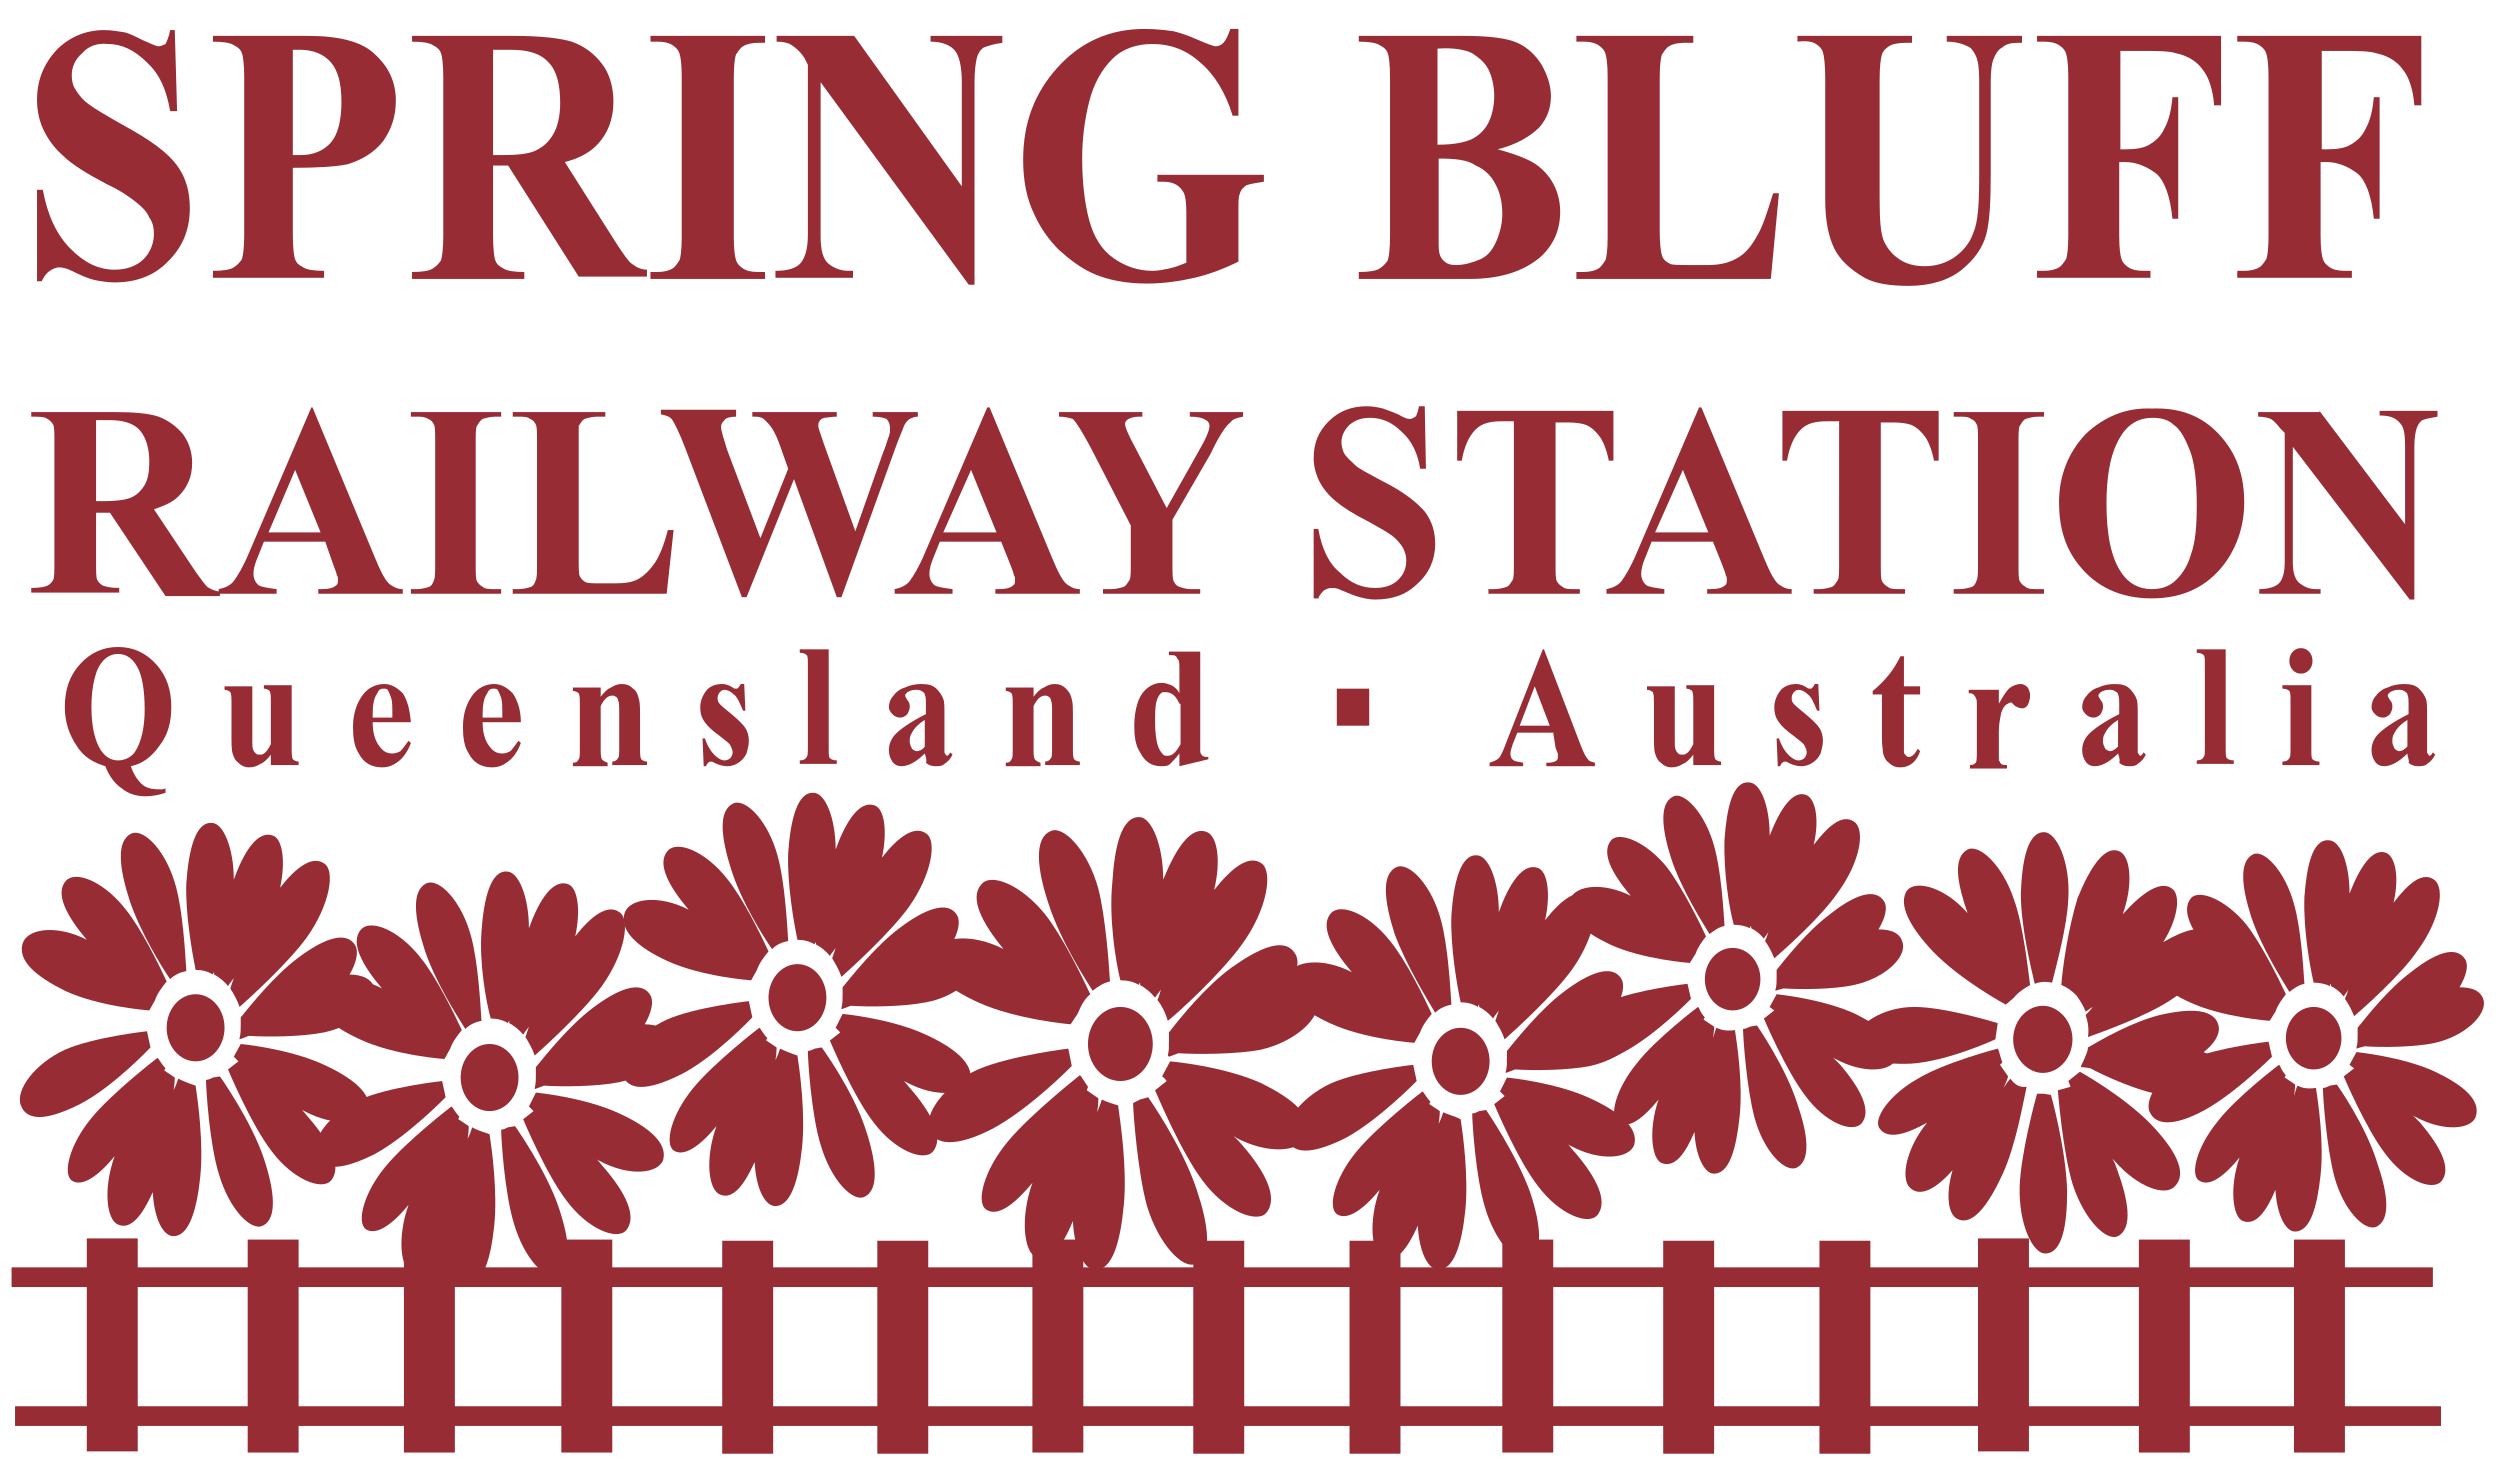 <?xml version="1.0" encoding="utf-8"?>
<!-- Generator: Adobe Illustrator 21.0.0, SVG Export Plug-In . SVG Version: 6.00 Build 0)  -->
<svg version="1.1" xmlns="http://www.w3.org/2000/svg" xmlns:xlink="http://www.w3.org/1999/xlink" x="0px" y="0px"
	 viewBox="0 0 216 126.3" style="enable-background:new 0 0 216 126.3;" xml:space="preserve">
<style type="text/css">
	.st0{fill:#972C34;}
</style>
<g id="Layer_1">
</g>
<g id="Layer_2">
	<g>
		<g>
			<g>
				<ellipse class="st0" cx="16.9" cy="88.8" rx="2.5" ry="2.9"/>
				<g>
					<path class="st0" d="M5.6,85.6c3,1.4,7.3,1.7,7.3,1.7l0.5-0.9c0.2-0.6,0.6-1.1,1-1.6c-0.6-1.3-2.2-4.6-3.6-6.3
						c-1.9-2.4-4.3-3.3-5.1-2.4c-1,1.1,0.1,3.1,1.8,5.1c-2.5-1.3-5-1-5.5,0.2C1.4,83,3.2,84.4,5.6,85.6z"/>
					<path class="st0" d="M14.7,84.6c0.4-0.4,0.9-0.6,1.4-0.7c-0.1-1.6-0.3-5.1-0.9-7.3c-0.8-3-2.7-5-3.8-4.6
						c-1.4,0.6-1.1,3-0.2,5.8C12.1,80.5,14,83.6,14.7,84.6z"/>
					<path class="st0" d="M16.9,83.8c0.5,0,1,0.1,1.5,0.4c0-0.1,0-0.1,0.1-0.2c0,0.1,0,0.2,0,0.2c0.4,0.2,0.9,0.6,1.2,1
						c0.1-0.2,0.3-0.4,0.5-0.7c-0.1,0.3-0.2,0.6-0.3,0.9c0.3,0.5,0.6,1,0.8,1.6c0.9-0.8,4.2-3.8,5.8-6c2-2.8,2.5-5.8,1.5-6.4
						c-1-0.7-2.4,0.3-3.8,2.1c0.5-2.3,0.2-4.2-0.6-4.5c-1.3-0.5-2.5,1.3-3.4,3.8c0-2.7-0.9-4.9-1.9-4.9c-1.4-0.1-2,2.3-2.2,5.2
						C16,78.9,16.6,82.3,16.9,83.8C16.9,83.8,16.9,83.8,16.9,83.8z"/>
					<path class="st0" d="M13,90.5l-0.3-1.4c0,0-4.6,0.5-7.1,1.6c-2.6,1.2-4.3,3.5-3.8,4.8c0.6,1.6,2.7,1.1,5.1-0.1
						C9.8,93.9,13,90.5,13,90.5z"/>
					<path class="st0" d="M28,92c-3-1.4-7.2-1.8-7.2-1.8l-0.6,1.1c0,0,0,0,0,0c0,0,0.1,0.1,0.4,0.4l-0.9,0.7c0,0,2,4.8,3.8,7.1
						c1.8,2.4,4.3,3.4,5.1,2.5c1-1.2-0.1-3.3-1.9-5.4c-0.2-0.2-0.4-0.5-0.6-0.7c0.1,0,0.1,0.1,0.2,0.1c2.6,1.4,5.1,1.1,5.5-0.1
						C32.2,94.5,30.4,93.1,28,92z"/>
					<path class="st0" d="M15.4,93.2c-0.1,0.3-0.2,0.6-0.4,1c0.1-0.6,0.1-1.1,0.1-1.1l-0.9-0.6c0-0.1,0.1-0.2,0.1-0.2
						c-0.2-0.2-0.4-0.5-0.6-0.8l-0.1-0.1c0,0-3.9,3-5.7,5.2c-1.9,2.3-2.5,4.8-1.7,5.4c0.9,0.6,2.3-0.4,3.7-2.1
						c-1,2.8-0.7,5.5,0.3,5.9c1.1,0.5,2.1-0.8,3-2.8c0.1,2.1,0.8,3.7,1.7,3.8c1.4,0.1,2.1-2.2,2.4-5.1c0.3-2.9-0.2-6.6-0.4-7.9
						C16.3,93.6,15.8,93.4,15.4,93.2z"/>
					<path class="st0" d="M32.4,85.5c-0.2-0.9-1.1-1.3-2.2-1.3c0.6-1,0.8-2,0.5-2.5c-0.8-1.4-2.9-0.5-5,1.1c-2,1.5-4,4-4.9,5.1
						c0,0.2,0,0.5,0,0.7c0,0.4,0,0.7-0.1,1.1l0,0.1c0,0,0.3-0.1,0.8-0.3c1.5,0.1,4.5,0.1,6.5-0.3C30.8,88.6,32.7,86.7,32.4,85.5z"/>
					<path class="st0" d="M19,93l-0.6,0.1c-0.2,0.1-0.4,0.2-0.6,0.2c0,0.8,0.3,5.5,1.1,8.1c0.9,3.1,2.8,5,3.8,4.5
						c1.3-0.6,1-3.1,0.1-5.8C21.7,96.8,19,93,19,93z"/>
				</g>
			</g>
			<g>
				<ellipse class="st0" cx="42.3" cy="93.1" rx="2.5" ry="2.9"/>
				<g>
					<path class="st0" d="M31.1,89.8c3,1.4,7.3,1.7,7.3,1.7l0.5-0.9c0.2-0.6,0.6-1.1,1-1.6c-0.6-1.3-2.2-4.6-3.6-6.3
						c-1.9-2.4-4.3-3.3-5.1-2.4c-1,1.1,0.1,3.1,1.8,5.1c-2.5-1.3-5-1-5.5,0.2C26.9,87.3,28.7,88.7,31.1,89.8z"/>
					<path class="st0" d="M40.2,88.9c0.4-0.4,0.9-0.6,1.4-0.7c-0.1-1.6-0.3-5.1-0.9-7.3c-0.8-3-2.7-5-3.8-4.6
						c-1.4,0.6-1.1,3-0.2,5.8C37.6,84.8,39.5,87.8,40.2,88.9z"/>
					<path class="st0" d="M42.4,88c0.5,0,1,0.1,1.5,0.4c0-0.1,0-0.1,0.1-0.2c0,0.1,0,0.2,0,0.2c0.4,0.2,0.9,0.6,1.2,1
						c0.1-0.2,0.3-0.4,0.5-0.7c-0.1,0.3-0.2,0.6-0.3,0.9c0.3,0.5,0.6,1,0.8,1.6c0.9-0.8,4.2-3.8,5.8-6c2-2.8,2.5-5.8,1.5-6.4
						c-1-0.7-2.4,0.3-3.8,2.1c0.5-2.3,0.2-4.2-0.6-4.5c-1.3-0.5-2.5,1.3-3.4,3.8c0-2.7-0.9-4.9-1.9-4.9c-1.4-0.1-2,2.3-2.2,5.2
						C41.4,83.2,42,86.6,42.4,88C42.3,88,42.3,88,42.4,88z"/>
					<path class="st0" d="M38.5,94.8l-0.3-1.4c0,0-4.6,0.5-7.1,1.6c-2.6,1.2-4.3,3.5-3.8,4.8c0.6,1.6,2.7,1.1,5.1-0.1
						C35.3,98.1,38.5,94.8,38.5,94.8z"/>
					<path class="st0" d="M53.5,96.2c-3-1.4-7.2-1.8-7.2-1.8l-0.6,1.2c0,0,0,0,0,0c0,0,0.1,0.1,0.4,0.4l-0.9,0.7c0,0,2,4.8,3.8,7.1
						c1.8,2.4,4.3,3.4,5.1,2.5c1-1.2-0.1-3.3-1.9-5.4c-0.2-0.2-0.4-0.5-0.6-0.7c0.1,0,0.1,0.1,0.2,0.1c2.6,1.4,5.1,1.1,5.5-0.1
						C57.7,98.7,55.9,97.3,53.5,96.2z"/>
					<path class="st0" d="M40.8,97.4c-0.1,0.3-0.2,0.6-0.4,1c0.1-0.6,0.1-1.1,0.1-1.1l-0.9-0.6c0-0.1,0.1-0.2,0.1-0.2
						c-0.2-0.2-0.4-0.5-0.6-0.8L39,95.6c0,0-3.9,3-5.7,5.2c-1.9,2.3-2.5,4.8-1.7,5.4c0.9,0.6,2.3-0.4,3.7-2.1
						c-1,2.8-0.7,5.5,0.3,5.9c1.1,0.5,2.1-0.8,3-2.8c0.1,2.1,0.8,3.7,1.7,3.8c1.4,0.1,2.1-2.2,2.4-5.1c0.3-2.9-0.2-6.6-0.4-7.9
						C41.8,97.8,41.3,97.7,40.8,97.4z"/>
					<path class="st0" d="M57.9,89.8c-0.2-0.9-1.1-1.3-2.2-1.3c0.6-1,0.8-2,0.5-2.5c-0.8-1.4-2.9-0.5-5,1.1c-2,1.5-4,4-4.9,5.1
						c0,0.2,0,0.5,0,0.7c0,0.4,0,0.7-0.1,1.1l0,0.1c0,0,0.3-0.1,0.8-0.3c1.5,0.1,4.5,0.1,6.5-0.3C56.3,92.9,58.2,91,57.9,89.8z"/>
					<path class="st0" d="M44.5,97.3l-0.6,0.1c-0.2,0.1-0.4,0.2-0.6,0.2c0,0.8,0.3,5.5,1.1,8.1c0.9,3.1,2.8,5,3.8,4.5
						c1.3-0.6,1-3.1,0.1-5.8C47.2,101.1,44.5,97.3,44.5,97.3z"/>
				</g>
			</g>
			<g>
				<ellipse class="st0" cx="68.9" cy="86.2" rx="2.5" ry="2.9"/>
				<g>
					<path class="st0" d="M57.6,83c3,1.4,7.3,1.7,7.3,1.7l0.5-0.9c0.2-0.6,0.6-1.1,1-1.6c-0.6-1.3-2.2-4.6-3.6-6.3
						c-1.9-2.4-4.3-3.3-5.1-2.4c-1,1.1,0.1,3.1,1.8,5.1c-2.5-1.3-5-1-5.5,0.2C53.4,80.4,55.2,81.9,57.6,83z"/>
					<path class="st0" d="M66.7,82c0.4-0.4,0.9-0.6,1.4-0.7c-0.1-1.6-0.3-5.1-0.9-7.3c-0.8-3-2.7-5-3.8-4.6c-1.4,0.6-1.1,3-0.2,5.8
						C64.1,78,66,81,66.7,82z"/>
					<path class="st0" d="M68.9,81.2c0.5,0,1,0.1,1.5,0.4c0-0.1,0-0.1,0.1-0.2c0,0.1,0,0.2,0,0.2c0.4,0.2,0.9,0.6,1.2,1
						c0.1-0.2,0.3-0.4,0.5-0.7c-0.1,0.3-0.2,0.6-0.3,0.9c0.3,0.5,0.6,1,0.8,1.6c0.9-0.8,4.2-3.8,5.8-6c2-2.8,2.5-5.8,1.5-6.4
						c-1-0.7-2.4,0.3-3.8,2.1c0.5-2.3,0.2-4.2-0.6-4.5c-1.3-0.5-2.5,1.3-3.4,3.8c0-2.7-0.9-4.9-1.9-4.9c-1.4-0.1-2,2.3-2.2,5.2
						C68,76.4,68.6,79.8,68.9,81.2C68.9,81.2,68.9,81.2,68.9,81.2z"/>
					<path class="st0" d="M65,87.9l-0.3-1.4c0,0-4.6,0.5-7.1,1.6c-2.6,1.2-4.3,3.5-3.8,4.8c0.6,1.6,2.7,1.1,5.1-0.1
						C61.8,91.3,65,87.9,65,87.9z"/>
					<path class="st0" d="M80,89.4c-3-1.4-7.2-1.8-7.2-1.8l-0.6,1.2c0,0,0,0,0,0c0,0,0.1,0.1,0.4,0.4l-0.9,0.7c0,0,2,4.8,3.8,7.1
						c1.8,2.4,4.3,3.4,5.1,2.5c1-1.2-0.1-3.3-1.9-5.4c-0.2-0.2-0.4-0.5-0.6-0.7c0.1,0,0.1,0.1,0.2,0.1c2.6,1.4,5.1,1.1,5.5-0.1
						C84.2,91.9,82.4,90.5,80,89.4z"/>
					<path class="st0" d="M67.4,90.6c-0.1,0.3-0.2,0.6-0.4,1c0.1-0.6,0.1-1.1,0.1-1.1l-0.9-0.6c0-0.1,0.1-0.2,0.1-0.2
						c-0.2-0.2-0.4-0.5-0.6-0.8l-0.1-0.1c0,0-3.9,3-5.7,5.2c-1.9,2.3-2.5,4.8-1.7,5.4c0.9,0.6,2.3-0.4,3.7-2.1
						c-1,2.8-0.7,5.5,0.3,5.9c1.1,0.5,2.1-0.8,3-2.8c0.1,2.1,0.8,3.7,1.7,3.8c1.4,0.1,2.1-2.2,2.4-5.1c0.3-2.9-0.2-6.6-0.4-7.9
						C68.3,91,67.8,90.8,67.4,90.6z"/>
					<path class="st0" d="M84.4,82.9c-0.2-0.9-1.1-1.3-2.2-1.3c0.6-1,0.8-2,0.5-2.5c-0.8-1.4-2.9-0.5-5,1.1c-2,1.5-4,4-4.9,5.1
						c0,0.2,0,0.5,0,0.7c0,0.4,0,0.7-0.1,1.1l0,0.1c0,0,0.3-0.1,0.8-0.3c1.5,0.1,4.5,0.1,6.5-0.3C82.8,86.1,84.7,84.1,84.4,82.9z"/>
					<path class="st0" d="M71,90.5l-0.6,0.1c-0.2,0.1-0.4,0.2-0.6,0.2c0,0.8,0.3,5.5,1.1,8.1c0.9,3.1,2.8,5,3.8,4.5
						c1.3-0.6,1-3.1,0.1-5.8C73.7,94.2,71,90.5,71,90.5z"/>
				</g>
			</g>
			<g>
				<ellipse class="st0" cx="96.8" cy="90.2" rx="2.8" ry="3.2"/>
				<g>
					<path class="st0" d="M84.5,86.6c3.3,1.5,8,1.9,8,1.9l0.6-0.9c0.3-0.7,0.6-1.3,1.1-1.7c-0.7-1.5-2.4-5-3.9-6.9
						c-2.1-2.6-4.7-3.6-5.5-2.6c-1.1,1.2,0.1,3.4,1.9,5.6c-2.7-1.4-5.5-1.1-6,0.2C79.9,83.9,81.9,85.4,84.5,86.6z"/>
					<path class="st0" d="M94.4,85.6c0.5-0.4,1-0.7,1.5-0.8c-0.1-1.8-0.4-5.6-1-8c-0.9-3.3-3-5.5-4.1-5c-1.5,0.6-1.2,3.3-0.2,6.3
						C91.6,81.2,93.7,84.5,94.4,85.6z"/>
					<path class="st0" d="M96.8,84.7c0.6,0,1.1,0.1,1.6,0.4c0-0.1,0-0.1,0.1-0.2c0,0.1,0,0.2,0,0.2c0.5,0.3,0.9,0.6,1.3,1.1
						c0.1-0.2,0.3-0.4,0.5-0.7c-0.1,0.4-0.2,0.7-0.3,0.9c0.4,0.5,0.7,1.1,0.9,1.8c1-0.8,4.6-4.1,6.4-6.6c2.2-3,2.7-6.3,1.7-7
						c-1.1-0.8-2.6,0.4-4.1,2.3c0.6-2.5,0.3-4.6-0.6-5c-1.4-0.6-2.7,1.4-3.8,4.1c0-3-1-5.3-2-5.4c-1.6-0.1-2.2,2.5-2.4,5.7
						C95.8,79.4,96.4,83.1,96.8,84.7C96.8,84.7,96.8,84.7,96.8,84.7z"/>
					<path class="st0" d="M92.6,92.1l-0.3-1.5c0,0-5,0.6-7.8,1.8c-2.9,1.3-4.7,3.9-4.2,5.2c0.6,1.7,3,1.2,5.5-0.1
						C89.1,95.7,92.6,92.1,92.6,92.1z"/>
					<path class="st0" d="M109,93.6c-3.3-1.5-7.9-1.9-7.9-1.9l-0.7,1.3c0,0,0,0,0,0c0,0,0.2,0.1,0.4,0.4l-1,0.8c0,0,2.2,5.3,4.1,7.8
						c2,2.7,4.7,3.7,5.5,2.8c1.1-1.3-0.1-3.6-2.1-5.9c-0.2-0.2-0.4-0.5-0.7-0.7c0.1,0,0.2,0.1,0.2,0.1c2.8,1.5,5.6,1.2,6-0.1
						C113.6,96.4,111.6,94.9,109,93.6z"/>
					<path class="st0" d="M95.2,95c-0.1,0.3-0.2,0.6-0.4,1.1c0.1-0.7,0.1-1.2,0.1-1.2l-1-0.7c0-0.1,0.1-0.2,0.1-0.3
						c-0.2-0.3-0.4-0.6-0.6-0.9l-0.1-0.1c0,0-4.2,3.3-6.2,5.7c-2.1,2.5-2.8,5.3-1.9,5.9c1,0.7,2.5-0.5,4-2.3c-1.1,3.1-0.7,6,0.3,6.4
						c1.2,0.5,2.3-0.9,3.2-3.1c0.1,2.3,0.9,4.1,1.8,4.2c1.6,0.2,2.3-2.4,2.6-5.6c0.3-3.2-0.3-7.2-0.5-8.6
						C96.2,95.4,95.6,95.2,95.2,95z"/>
					<path class="st0" d="M113.8,86.6c-0.2-1-1.2-1.4-2.4-1.4c0.7-1.1,0.9-2.2,0.5-2.8c-0.9-1.5-3.1-0.5-5.5,1.2
						c-2.2,1.6-4.4,4.3-5.4,5.6c0,0.3,0,0.5,0,0.8c0,0.4,0,0.8-0.1,1.2l0.1,0.1c0,0,0.3-0.1,0.8-0.3c1.6,0.1,5,0.1,7.1-0.3
						C112,90,114.1,87.9,113.8,86.6z"/>
					<path class="st0" d="M99.2,94.8L98.5,95c-0.2,0.1-0.4,0.2-0.6,0.3c0,0.8,0.4,6,1.2,8.9c1,3.3,3.1,5.5,4.2,5
						c1.5-0.7,1.1-3.4,0.1-6.4C102.1,98.9,99.2,94.8,99.2,94.8z"/>
				</g>
			</g>
			<g>
				<ellipse class="st0" cx="126.2" cy="91.7" rx="2.5" ry="2.9"/>
				<g>
					<path class="st0" d="M114.9,88.4c3,1.4,7.3,1.7,7.3,1.7l0.5-0.9c0.2-0.6,0.6-1.1,1-1.6c-0.6-1.3-2.2-4.6-3.6-6.3
						c-1.9-2.4-4.3-3.3-5.1-2.4c-1,1.1,0.1,3.1,1.8,5.1c-2.5-1.3-5-1-5.5,0.2C110.8,85.9,112.5,87.3,114.9,88.4z"/>
					<path class="st0" d="M124,87.5c0.4-0.4,0.9-0.6,1.4-0.7c-0.1-1.6-0.3-5.1-0.9-7.3c-0.8-3-2.7-5-3.8-4.6c-1.4,0.6-1.1,3-0.2,5.8
						C121.5,83.4,123.4,86.5,124,87.5z"/>
					<path class="st0" d="M126.2,86.6c0.5,0,1,0.1,1.5,0.4c0-0.1,0-0.1,0.1-0.2c0,0.1,0,0.2,0,0.2c0.4,0.2,0.9,0.6,1.2,1
						c0.1-0.2,0.3-0.4,0.5-0.7c-0.1,0.3-0.2,0.6-0.3,0.9c0.3,0.5,0.6,1,0.8,1.6c0.9-0.8,4.2-3.8,5.8-6c2-2.8,2.5-5.8,1.5-6.4
						c-1-0.7-2.4,0.3-3.8,2.1c0.5-2.3,0.2-4.2-0.6-4.5c-1.3-0.5-2.5,1.3-3.4,3.8c0-2.7-0.9-4.9-1.9-4.9c-1.4-0.1-2,2.3-2.2,5.2
						C125.3,81.8,125.9,85.2,126.2,86.6C126.2,86.6,126.2,86.6,126.2,86.6z"/>
					<path class="st0" d="M122.4,93.4l-0.3-1.4c0,0-4.6,0.5-7.1,1.6c-2.6,1.2-4.3,3.5-3.8,4.8c0.6,1.6,2.7,1.1,5.1-0.1
						C119.2,96.7,122.4,93.4,122.4,93.4z"/>
					<path class="st0" d="M137.4,94.9c-3-1.4-7.2-1.8-7.2-1.8l-0.6,1.2c0,0,0,0,0,0c0,0,0.1,0.1,0.4,0.4l-0.9,0.7c0,0,2,4.8,3.8,7.1
						c1.8,2.4,4.3,3.4,5.1,2.5c1-1.2-0.1-3.3-1.9-5.4c-0.2-0.2-0.4-0.5-0.6-0.7c0.1,0,0.1,0.1,0.2,0.1c2.6,1.4,5.1,1.1,5.5-0.1
						C141.6,97.4,139.8,96,137.4,94.9z"/>
					<path class="st0" d="M124.7,96.1c-0.1,0.3-0.2,0.6-0.4,1c0.1-0.6,0.1-1.1,0.1-1.1l-0.9-0.6c0-0.1,0.1-0.2,0.1-0.2
						c-0.2-0.2-0.4-0.5-0.6-0.8l-0.1-0.1c0,0-3.9,3-5.7,5.2c-1.9,2.3-2.5,4.8-1.7,5.4c0.9,0.6,2.3-0.4,3.7-2.1
						c-1,2.8-0.7,5.5,0.3,5.9c1.1,0.5,2.1-0.8,3-2.8c0.1,2.1,0.8,3.7,1.7,3.8c1.4,0.1,2.1-2.2,2.4-5.1c0.3-2.9-0.2-6.6-0.4-7.9
						C125.6,96.4,125.1,96.3,124.7,96.1z"/>
					<path class="st0" d="M141.8,88.4c-0.2-0.9-1.1-1.3-2.2-1.3c0.6-1,0.8-2,0.5-2.5c-0.8-1.4-2.9-0.5-5,1.1c-2,1.5-4,4-4.9,5.1
						c0,0.2,0,0.5,0,0.7c0,0.4,0,0.7-0.1,1.1l0,0.1c0,0,0.3-0.1,0.8-0.3c1.5,0.1,4.5,0.1,6.5-0.3C140.1,91.5,142.1,89.6,141.8,88.4z
						"/>
					<path class="st0" d="M128.4,95.9l-0.6,0.1c-0.2,0.1-0.4,0.2-0.6,0.2c0,0.8,0.3,5.5,1.1,8.1c0.9,3.1,2.8,5,3.8,4.5
						c1.3-0.6,1-3.1,0.1-5.8C131,99.7,128.4,95.9,128.4,95.9z"/>
				</g>
			</g>
			<g>
				<ellipse class="st0" cx="149.7" cy="84.6" rx="2.4" ry="2.7"/>
				<g>
					<path class="st0" d="M139.1,81.6c2.8,1.3,6.9,1.6,6.9,1.6l0.5-0.8c0.2-0.6,0.6-1.1,0.9-1.5c-0.6-1.3-2.1-4.3-3.4-6
						c-1.8-2.2-4.1-3.1-4.8-2.3c-0.9,1.1,0.1,2.9,1.7,4.8c-2.4-1.2-4.7-0.9-5.2,0.2C135.2,79.2,136.8,80.5,139.1,81.6z"/>
					<path class="st0" d="M147.7,80.7c0.4-0.3,0.8-0.6,1.3-0.7c-0.1-1.5-0.3-4.8-0.9-6.9c-0.8-2.9-2.6-4.7-3.5-4.3
						c-1.3,0.6-1,2.9-0.2,5.4C145.3,76.9,147.1,79.7,147.7,80.7z"/>
					<path class="st0" d="M149.8,79.9c0.5,0,1,0.1,1.4,0.3c0-0.1,0-0.1,0.1-0.2c0,0.1,0,0.1,0,0.2c0.4,0.2,0.8,0.5,1.1,0.9
						c0.1-0.2,0.3-0.4,0.4-0.6c-0.1,0.3-0.2,0.6-0.3,0.8c0.3,0.4,0.6,1,0.8,1.5c0.8-0.7,4-3.5,5.5-5.7c1.9-2.6,2.4-5.4,1.4-6.1
						c-1-0.7-2.2,0.3-3.5,2c0.5-2.1,0.2-3.9-0.6-4.3c-1.2-0.5-2.3,1.2-3.2,3.5c0-2.6-0.8-4.6-1.8-4.6c-1.4-0.1-1.9,2.2-2.1,4.9
						C148.9,75.3,149.4,78.5,149.8,79.9C149.7,79.9,149.8,79.9,149.8,79.9z"/>
					<path class="st0" d="M146.1,86.3l-0.3-1.3c0,0-4.4,0.5-6.7,1.5c-2.5,1.1-4,3.3-3.6,4.5c0.6,1.5,2.6,1.1,4.8-0.1
						C143.1,89.4,146.1,86.3,146.1,86.3z"/>
					<path class="st0" d="M160.3,87.6c-2.8-1.3-6.8-1.7-6.8-1.7l-0.6,1.1c0,0,0,0,0,0c0,0,0.1,0.1,0.4,0.3l-0.9,0.7
						c0,0,1.9,4.5,3.6,6.7c1.7,2.3,4,3.2,4.8,2.4c1-1.1-0.1-3.1-1.8-5.1c-0.2-0.2-0.4-0.4-0.6-0.6c0.1,0,0.1,0.1,0.2,0.1
						c2.4,1.3,4.8,1.1,5.2,0C164.2,90,162.5,88.7,160.3,87.6z"/>
					<path class="st0" d="M148.3,88.8c-0.1,0.2-0.2,0.6-0.3,0.9c0.1-0.6,0.1-1,0.1-1l-0.9-0.6c0-0.1,0.1-0.2,0.1-0.2
						c-0.2-0.2-0.4-0.5-0.5-0.8l-0.1-0.1c0,0-3.7,2.8-5.3,4.9c-1.8,2.2-2.4,4.6-1.6,5.1c0.9,0.6,2.2-0.4,3.5-2
						c-0.9,2.6-0.6,5.2,0.3,5.5c1.1,0.4,2-0.8,2.8-2.7c0.1,2,0.8,3.5,1.6,3.6c1.4,0.1,2-2.1,2.3-4.9c0.3-2.8-0.2-6.2-0.4-7.5
						C149.2,89.1,148.7,89,148.3,88.8z"/>
					<path class="st0" d="M164.4,81.5c-0.2-0.9-1-1.2-2.1-1.2c0.6-1,0.8-1.9,0.5-2.4c-0.8-1.3-2.7-0.5-4.7,1.1
						c-1.9,1.4-3.8,3.8-4.6,4.8c0,0.2,0,0.4,0,0.7c0,0.3,0,0.7-0.1,1l0,0.1c0,0,0.3-0.1,0.7-0.2c1.4,0.1,4.3,0.1,6.1-0.3
						C162.9,84.5,164.7,82.7,164.4,81.5z"/>
					<path class="st0" d="M151.8,88.6l-0.6,0.1c-0.2,0.1-0.4,0.2-0.6,0.2c0,0.7,0.3,5.1,1,7.7c0.8,2.9,2.6,4.7,3.6,4.3
						c1.3-0.6,1-2.9,0.1-5.5C154.3,92.2,151.8,88.6,151.8,88.6z"/>
				</g>
			</g>
			<g>
				<path class="st0" d="M178.9,90.8c-0.5,1.5-2,2.3-3.3,1.7c-1.3-0.6-2-2.2-1.5-3.7c0.5-1.5,2-2.3,3.3-1.7S179.4,89.3,178.9,90.8z"
					/>
				<g>
					<path class="st0" d="M167,82.2c2.4,2.5,6.3,4.6,6.3,4.6l0.7-0.6c0.4-0.5,0.9-0.8,1.4-1.1c-0.2-1.5-0.6-5.2-1.4-7.4
						c-1-3-3-4.8-4-4.3c-1.3,0.7-0.9,2.9,0,5.5c-1.9-2.2-4.4-2.9-5.2-2C163.9,78.1,165.1,80.2,167,82.2z"/>
					<path class="st0" d="M175.8,85c0.5-0.2,1-0.2,1.5-0.1c0.4-1.6,1.3-4.9,1.4-7.2c0.2-3.2-1-5.8-2.1-5.8c-1.4,0-1.9,2.4-2,5.3
						C174.6,80.1,175.5,83.7,175.8,85z"/>
					<path class="st0" d="M178.1,85.1c0.5,0.2,0.9,0.5,1.3,0.9c0-0.1,0.1-0.1,0.1-0.2c0,0.1-0.1,0.1-0.1,0.2
						c0.3,0.4,0.6,0.9,0.8,1.4c0.2-0.1,0.4-0.3,0.6-0.4c-0.2,0.3-0.4,0.5-0.6,0.7c0.2,0.6,0.3,1.2,0.2,1.9c1.1-0.4,5.1-1.8,7.3-3.3
						c2.7-1.8,4.1-4.4,3.4-5.4c-0.7-1.1-2.3-0.6-4.2,0.5c1.2-1.9,1.5-3.8,0.9-4.5c-1-1-2.7,0.2-4.4,2.1c0.9-2.5,0.7-4.9-0.2-5.4
						c-1.3-0.7-2.6,1.3-3.7,4C178.7,80.2,178.2,83.6,178.1,85.1C178,85,178.1,85.1,178.1,85.1z"/>
					<path class="st0" d="M172.4,89.8l0.2-1.4c0,0-4.5-1.4-7.2-1.4c-2.8,0-5.1,1.6-5.1,2.9c0,1.7,2.2,2.1,4.8,2
						C168.3,91.7,172.4,89.8,172.4,89.8z"/>
					<path class="st0" d="M185.9,97.2c-2.4-2.5-6.2-4.6-6.2-4.6l-1,0.8c0,0,0,0,0,0c0,0,0.1,0.2,0.2,0.5l-1.1,0.3
						c0,0,0.4,5.3,1.3,8.2c1,3,2.9,4.9,3.9,4.4c1.3-0.7,0.9-3.1-0.1-5.8c-0.1-0.3-0.2-0.6-0.4-0.9c0.1,0.1,0.1,0.1,0.2,0.2
						c2,2.3,4.4,3.1,5.2,2.2C189.1,101.3,187.8,99.2,185.9,97.2z"/>
					<path class="st0" d="M173.7,93.2c-0.2,0.2-0.4,0.5-0.6,0.8c0.3-0.6,0.4-1,0.4-1l-0.7-1c0.1-0.1,0.1-0.1,0.2-0.2
						c-0.1-0.3-0.2-0.6-0.3-1l-0.1-0.2c0,0-4.6,1.2-6.9,2.6c-2.5,1.4-3.9,3.5-3.3,4.3c0.7,1,2.3,0.5,4.1-0.5
						c-1.8,2.2-2.3,4.8-1.5,5.6c0.9,0.9,2.3,0.1,3.7-1.5c-0.6,2.1-0.4,3.8,0.4,4.2c1.3,0.7,2.7-1.2,3.9-3.8c1.2-2.6,1.8-6.3,2.1-7.6
						C174.4,94,174,93.6,173.7,93.2z"/>
					<path class="st0" d="M192.1,93c0.1-1-0.6-1.6-1.7-2.1c0.9-0.7,1.4-1.5,1.3-2.2c-0.3-1.6-2.5-1.6-5.1-1c-2.4,0.6-5,2.1-6.2,2.8
						c0,0.2-0.1,0.5-0.2,0.7c-0.1,0.3-0.3,0.7-0.4,0.9l0,0.1c0,0,0.3,0,0.8,0.1c1.3,0.7,4.2,2,6.2,2.3
						C189.5,95.2,191.9,94.2,192.1,93z"/>
					<path class="st0" d="M177.2,94.6l-0.6-0.1c-0.2,0-0.4,0-0.6,0c-0.2,0.7-1.4,5.2-1.5,8c-0.1,3.2,1.1,5.8,2.2,5.8
						c1.5,0,1.9-2.5,1.9-5.4C178.5,99.2,177.2,94.6,177.2,94.6z"/>
				</g>
			</g>
			<g>
				<ellipse class="st0" cx="199.9" cy="89.7" rx="2.4" ry="2.7"/>
				<g>
					<path class="st0" d="M189.2,86.6c2.8,1.3,6.9,1.6,6.9,1.6l0.5-0.8c0.2-0.6,0.6-1.1,0.9-1.5c-0.6-1.3-2.1-4.3-3.4-6
						c-1.8-2.2-4.1-3.1-4.8-2.3c-0.9,1.1,0.1,2.9,1.7,4.8c-2.4-1.2-4.7-0.9-5.2,0.2C185.3,84.2,187,85.6,189.2,86.6z"/>
					<path class="st0" d="M197.8,85.7c0.4-0.3,0.8-0.6,1.3-0.7c-0.1-1.5-0.3-4.8-0.9-6.9c-0.8-2.9-2.6-4.7-3.5-4.3
						c-1.3,0.6-1,2.9-0.2,5.4C195.4,81.9,197.2,84.7,197.8,85.7z"/>
					<path class="st0" d="M199.9,84.9c0.5,0,1,0.1,1.4,0.3c0-0.1,0-0.1,0.1-0.2c0,0.1,0,0.1,0,0.2c0.4,0.2,0.8,0.5,1.1,0.9
						c0.1-0.2,0.3-0.4,0.4-0.6c-0.1,0.3-0.2,0.6-0.3,0.8c0.3,0.4,0.6,1,0.8,1.5c0.8-0.7,4-3.5,5.5-5.7c1.9-2.6,2.4-5.4,1.4-6.1
						c-1-0.7-2.2,0.3-3.5,2c0.5-2.1,0.2-3.9-0.6-4.3c-1.2-0.5-2.3,1.2-3.2,3.5c0-2.6-0.8-4.6-1.8-4.6c-1.4-0.1-1.9,2.2-2.1,4.9
						C199,80.4,199.6,83.6,199.9,84.9C199.9,84.9,199.9,84.9,199.9,84.9z"/>
					<path class="st0" d="M196.3,91.3l-0.3-1.3c0,0-4.4,0.5-6.7,1.5c-2.5,1.1-4,3.3-3.6,4.5c0.6,1.5,2.6,1.1,4.8-0.1
						C193.2,94.4,196.3,91.3,196.3,91.3z"/>
					<path class="st0" d="M210.4,92.6c-2.8-1.3-6.8-1.7-6.8-1.7l-0.6,1.1c0,0,0,0,0,0c0,0,0.1,0.1,0.4,0.3l-0.9,0.7
						c0,0,1.9,4.5,3.6,6.7c1.7,2.3,4,3.2,4.8,2.4c1-1.1-0.1-3.1-1.8-5.1c-0.2-0.2-0.4-0.4-0.6-0.6c0.1,0,0.1,0.1,0.2,0.1
						c2.4,1.3,4.8,1.1,5.2,0C214.4,95,212.7,93.7,210.4,92.6z"/>
					<path class="st0" d="M198.5,93.8c-0.1,0.2-0.2,0.6-0.3,0.9c0.1-0.6,0.1-1,0.1-1l-0.9-0.6c0-0.1,0.1-0.2,0.1-0.2
						c-0.2-0.2-0.4-0.5-0.5-0.8l-0.1-0.1c0,0-3.7,2.8-5.3,4.9c-1.8,2.2-2.4,4.6-1.6,5.1c0.9,0.6,2.2-0.4,3.5-2
						c-0.9,2.6-0.6,5.2,0.3,5.5c1.1,0.4,2-0.8,2.8-2.7c0.1,2,0.8,3.5,1.6,3.6c1.4,0.1,2-2.1,2.3-4.9c0.3-2.8-0.2-6.2-0.4-7.5
						C199.3,94.1,198.9,94,198.5,93.8z"/>
					<path class="st0" d="M214.6,86.5c-0.2-0.9-1-1.2-2.1-1.2c0.6-1,0.8-1.9,0.5-2.4c-0.8-1.3-2.7-0.5-4.7,1.1
						c-1.9,1.4-3.8,3.8-4.6,4.8c0,0.2,0,0.4,0,0.7c0,0.3,0,0.7-0.1,1l0,0.1c0,0,0.3-0.1,0.7-0.2c1.4,0.1,4.3,0.1,6.1-0.3
						C213,89.5,214.8,87.7,214.6,86.5z"/>
					<path class="st0" d="M201.9,93.7l-0.6,0.1c-0.2,0.1-0.4,0.2-0.6,0.2c0,0.7,0.3,5.1,1,7.7c0.8,2.9,2.6,4.7,3.6,4.3
						c1.3-0.6,1-2.9,0.1-5.5C204.4,97.2,201.9,93.7,201.9,93.7z"/>
				</g>
			</g>
			<rect x="7.5" y="107" class="st0" width="4.4" height="18.4"/>
			<rect x="21.4" y="107.1" class="st0" width="4.4" height="18.4"/>
			<rect x="34.9" y="107.1" class="st0" width="4.4" height="18.4"/>
			<rect x="48.5" y="107.1" class="st0" width="4.4" height="18.4"/>
			<rect x="62.4" y="107.2" class="st0" width="4.4" height="18.4"/>
			<rect x="75.8" y="107.2" class="st0" width="4.4" height="18.4"/>
			<rect x="89.2" y="107.1" class="st0" width="4.4" height="18.4"/>
			<rect x="103.1" y="107.2" class="st0" width="4.4" height="18.4"/>
			<rect x="116.6" y="107.2" class="st0" width="4.4" height="18.4"/>
			<rect x="129.8" y="107.1" class="st0" width="4.4" height="18.4"/>
			<rect x="143.7" y="107.2" class="st0" width="4.4" height="18.4"/>
			<rect x="157.2" y="107.2" class="st0" width="4.4" height="18.4"/>
			<rect x="170.9" y="107" class="st0" width="4.4" height="18.4"/>
			<rect x="184.8" y="107.1" class="st0" width="4.4" height="18.4"/>
			<rect x="198.2" y="107.1" class="st0" width="4.4" height="18.4"/>
			<g>
				<rect x="1.3" y="121.5" class="st0" width="209.6" height="1.7"/>
				<rect x="1" y="109.5" class="st0" width="209.2" height="1.7"/>
			</g>
		</g>
		<g>
			<path class="st0" d="M15.1,2.6l0.2,7h-0.6c-0.3-1.8-0.9-3.2-2-4.2c-1.1-1.1-2.2-1.6-3.4-1.6C8.4,3.7,7.6,4,7.1,4.6
				C6.5,5.1,6.2,5.8,6.2,6.5c0,0.5,0.1,0.9,0.3,1.2c0.3,0.5,0.7,1,1.3,1.4c0.4,0.3,1.4,0.9,3,1.8c2.2,1.2,3.7,2.3,4.5,3.4
				c0.8,1.1,1.1,2.3,1.1,3.7c0,1.8-0.6,3.3-1.8,4.5c-1.2,1.3-2.8,1.9-4.7,1.9c-0.6,0-1.2-0.1-1.7-0.2c-0.5-0.1-1.2-0.4-2-0.8
				c-0.4-0.2-0.8-0.3-1.1-0.3c-0.2,0-0.5,0.1-0.8,0.3c-0.3,0.2-0.5,0.5-0.7,0.9H3.2v-7.9h0.5c0.4,2.2,1.2,3.9,2.4,5.1
				c1.2,1.2,2.4,1.8,3.8,1.8c1,0,1.9-0.3,2.5-0.9c0.6-0.6,0.9-1.4,0.9-2.2c0-0.5-0.1-1-0.4-1.4c-0.2-0.5-0.6-0.9-1.1-1.3
				c-0.5-0.4-1.3-1-2.6-1.6c-1.7-0.9-3-1.7-3.7-2.4c-0.8-0.7-1.3-1.4-1.7-2.2c-0.4-0.8-0.6-1.7-0.6-2.7c0-1.7,0.6-3.1,1.7-4.3
				C6,3.2,7.4,2.6,9,2.6c0.6,0,1.2,0.1,1.8,0.2c0.4,0.1,1,0.4,1.6,0.7C13.1,3.8,13.5,4,13.7,4c0.2,0,0.4-0.1,0.6-0.2
				c0.1-0.2,0.3-0.6,0.4-1.2H15.1z"/>
			<path class="st0" d="M25.3,14.5v5.8c0,1.1,0.1,1.9,0.2,2.1c0.1,0.3,0.3,0.5,0.7,0.7c0.3,0.2,0.9,0.3,1.8,0.3v0.6h-9.6v-0.6
				c0.9,0,1.5-0.1,1.8-0.3c0.3-0.2,0.5-0.4,0.7-0.7c0.1-0.3,0.2-1,0.2-2.1V6.7c0-1.1-0.1-1.9-0.2-2.1c-0.1-0.3-0.3-0.5-0.7-0.7
				c-0.3-0.2-0.9-0.3-1.8-0.3V3.1h8.2c2.7,0,4.7,0.5,5.8,1.6c1.2,1.1,1.8,2.4,1.8,4c0,1.4-0.4,2.5-1.1,3.5c-0.8,1-1.8,1.6-3.1,2
				C29,14.4,27.4,14.5,25.3,14.5z M25.3,4.3v9.1c0.3,0,0.5,0,0.7,0c1.1,0,2-0.4,2.6-1.1c0.6-0.7,0.9-1.9,0.9-3.5
				c0-1.6-0.3-2.7-0.9-3.4c-0.6-0.7-1.5-1.1-2.7-1.1H25.3z"/>
			<path class="st0" d="M42.6,14.5v5.9c0,1.1,0.1,1.9,0.2,2.1c0.1,0.3,0.3,0.5,0.7,0.7c0.3,0.2,0.9,0.3,1.8,0.3v0.6h-9.7v-0.6
				c0.9,0,1.5-0.1,1.8-0.3s0.5-0.4,0.7-0.7c0.1-0.3,0.2-1,0.2-2.1V6.7c0-1.1-0.1-1.9-0.2-2.1c-0.1-0.3-0.3-0.5-0.7-0.7
				c-0.3-0.2-0.9-0.3-1.8-0.3V3.1h8.8c2.3,0,4,0.2,5,0.5c1.1,0.4,1.9,1,2.6,1.9c0.7,0.9,1,2.1,1,3.3c0,1.5-0.5,2.8-1.5,3.8
				c-0.6,0.6-1.5,1.1-2.7,1.4l4.5,7.1c0.6,0.9,1,1.5,1.3,1.7c0.4,0.3,0.8,0.5,1.3,0.5v0.6h-5.9l-6.1-9.6H42.6z M42.6,4.2v9.2h0.8
				c1.3,0,2.3-0.1,2.9-0.4c0.6-0.3,1.1-0.7,1.5-1.4c0.4-0.7,0.6-1.6,0.6-2.7c0-1.6-0.3-2.8-1-3.5c-0.7-0.8-1.8-1.1-3.3-1.1H42.6z"/>
			<path class="st0" d="M66.1,23.5v0.6h-9.9v-0.6h0.6c0.5,0,1-0.1,1.3-0.3c0.2-0.1,0.4-0.4,0.6-0.7c0.1-0.2,0.2-0.9,0.2-2V6.6
				c0-1.1-0.1-1.7-0.2-2c-0.1-0.3-0.3-0.5-0.6-0.7c-0.3-0.2-0.7-0.3-1.3-0.3h-0.6V3.1h9.9v0.6h-0.6c-0.5,0-1,0.1-1.3,0.3
				c-0.2,0.1-0.4,0.4-0.6,0.7c-0.1,0.2-0.2,0.9-0.2,2v13.8c0,1.1,0.1,1.7,0.2,2c0.1,0.3,0.3,0.5,0.6,0.7c0.3,0.2,0.7,0.3,1.3,0.3
				H66.1z"/>
			<path class="st0" d="M73.8,3.1l9.3,13v-9c0-1.3-0.2-2.1-0.5-2.6c-0.4-0.6-1.2-0.9-2.2-0.9V3.1h6.2v0.6c-0.8,0.1-1.3,0.3-1.6,0.4
				c-0.3,0.2-0.5,0.5-0.6,0.9s-0.2,1.1-0.2,2.1v17.5h-0.5L70.9,7.1v13.3c0,1.2,0.2,2,0.7,2.4c0.5,0.4,1.1,0.6,1.7,0.6h0.4v0.6h-6.7
				v-0.6c1,0,1.8-0.2,2.2-0.7c0.4-0.5,0.6-1.3,0.6-2.4V5.6L69.5,5c-0.4-0.6-0.8-0.9-1.1-1.1c-0.3-0.2-0.7-0.3-1.3-0.3V3.1H73.8z"/>
			<path class="st0" d="M107,2.6V10h-0.5c-0.6-2-1.6-3.6-2.8-4.6c-1.2-1.1-2.6-1.6-4.1-1.6c-1.4,0-2.6,0.4-3.5,1.3
				c-0.9,0.9-1.6,2.1-2,3.7c-0.4,1.6-0.6,3.2-0.6,4.9c0,2,0.2,3.8,0.6,5.3c0.4,1.5,1.1,2.6,2.1,3.3s2.1,1.1,3.4,1.1
				c0.5,0,0.9-0.1,1.4-0.2c0.5-0.1,1-0.3,1.5-0.5v-4.4c0-0.8-0.1-1.4-0.2-1.6c-0.1-0.2-0.3-0.5-0.6-0.7c-0.3-0.2-0.7-0.3-1.2-0.3
				h-0.5v-0.6h9.2v0.6c-0.7,0.1-1.2,0.2-1.5,0.3c-0.3,0.2-0.5,0.4-0.6,0.8c-0.1,0.2-0.1,0.7-0.1,1.4v4.4c-1.2,0.6-2.5,1.1-3.8,1.4
				c-1.3,0.3-2.7,0.5-4.1,0.5c-1.8,0-3.3-0.3-4.5-0.8c-1.2-0.5-2.2-1.3-3.1-2.1c-0.9-0.9-1.6-1.9-2.1-3c-0.7-1.4-1-3-1-4.8
				c0-3.2,1-5.8,3-8c2-2.2,4.5-3.3,7.5-3.3c0.9,0,1.8,0.1,2.5,0.2c0.4,0.1,1.1,0.3,2,0.7c0.9,0.4,1.5,0.6,1.6,0.6
				c0.3,0,0.5-0.1,0.7-0.3c0.2-0.2,0.4-0.6,0.6-1.2H107z"/>
			<path class="st0" d="M129.4,12.9c1.8,0.5,3.1,1,3.8,1.7c1,0.9,1.6,2.2,1.6,3.7c0,1.6-0.6,2.9-1.7,3.9c-1.4,1.2-3.4,1.9-6.1,1.9
				h-9.6v-0.6c0.9,0,1.5-0.1,1.8-0.3c0.3-0.2,0.5-0.4,0.7-0.7c0.1-0.3,0.2-1,0.2-2.1V6.7c0-1.1-0.1-1.9-0.2-2.1
				c-0.1-0.3-0.3-0.5-0.7-0.7c-0.3-0.2-0.9-0.3-1.8-0.3V3.1h9.1c2.2,0,3.7,0.2,4.6,0.6c0.9,0.4,1.6,1.1,2.1,1.9
				c0.5,0.9,0.8,1.8,0.8,2.7c0,1-0.3,1.9-1,2.7C132.2,11.8,131,12.5,129.4,12.9z M124.3,13.7v6.7l0,0.8c0,0.6,0.1,1,0.4,1.3
				c0.3,0.3,0.6,0.4,1.1,0.4c0.7,0,1.4-0.2,2.1-0.5s1.1-0.9,1.4-1.6c0.3-0.7,0.5-1.5,0.5-2.3c0-1-0.2-1.9-0.6-2.6
				c-0.4-0.8-1-1.3-1.7-1.6C126.8,13.8,125.7,13.7,124.3,13.7z M124.3,12.5c1.3,0,2.3-0.2,2.9-0.5c0.6-0.3,1.1-0.8,1.4-1.4
				c0.3-0.6,0.5-1.4,0.5-2.3c0-0.9-0.2-1.7-0.5-2.3c-0.3-0.6-0.8-1-1.4-1.4c-0.6-0.3-1.6-0.5-3-0.4V12.5z"/>
			<path class="st0" d="M153.7,16.7l-0.7,7.4h-16.8v-0.6h0.6c0.5,0,1-0.1,1.3-0.3c0.2-0.1,0.4-0.4,0.6-0.7c0.1-0.2,0.2-0.9,0.2-2
				V6.6c0-1.1-0.1-1.7-0.2-2c-0.1-0.3-0.3-0.5-0.6-0.7c-0.3-0.2-0.7-0.3-1.3-0.3h-0.6V3.1h10.1v0.6h-0.8c-0.5,0-1,0.1-1.3,0.3
				c-0.2,0.1-0.4,0.4-0.6,0.7c-0.1,0.2-0.2,0.9-0.2,2V20c0,1.1,0.1,1.8,0.2,2.1c0.1,0.3,0.3,0.5,0.7,0.7c0.2,0.1,0.8,0.1,1.7,0.1
				h1.6c1,0,1.8-0.2,2.5-0.6c0.7-0.4,1.2-1,1.7-1.9c0.5-0.8,0.9-2.1,1.4-3.7H153.7z"/>
			<path class="st0" d="M155.4,3.1h9.8v0.6h-0.5c-0.7,0-1.2,0.1-1.5,0.3c-0.3,0.2-0.5,0.4-0.6,0.7c-0.1,0.3-0.2,1-0.2,2.2v10.3
				c0,1.9,0.1,3.1,0.4,3.7c0.3,0.6,0.7,1.1,1.3,1.5c0.6,0.4,1.3,0.6,2.2,0.6c1,0,1.9-0.3,2.6-0.8c0.7-0.5,1.3-1.2,1.6-2.1
				c0.4-0.9,0.5-2.5,0.5-4.7V6.8c0-0.9-0.1-1.6-0.3-2c-0.2-0.4-0.4-0.7-0.7-0.8c-0.4-0.2-1-0.4-1.8-0.4V3.1h6.5v0.6h-0.4
				c-0.5,0-1,0.1-1.3,0.4c-0.4,0.2-0.6,0.6-0.8,1.1c-0.1,0.3-0.2,0.9-0.2,1.8v8c0,2.5-0.1,4.2-0.4,5.3s-1,2.1-2.1,3
				c-1.1,0.9-2.7,1.4-4.6,1.4c-1.6,0-2.9-0.2-3.8-0.7c-1.2-0.7-2.1-1.5-2.6-2.5c-0.5-1-0.8-2.4-0.8-4.2V6.8c0-1.2-0.1-2-0.2-2.3
				c-0.1-0.3-0.3-0.5-0.6-0.7c-0.3-0.2-0.8-0.3-1.6-0.2V3.1z"/>
			<path class="st0" d="M183.2,4.3v8.6h0.5c0.8,0,1.5-0.1,2-0.4c0.5-0.3,1-0.7,1.3-1.4c0.4-0.7,0.6-1.6,0.7-2.7h0.5v10.5h-0.5
				c-0.2-2-0.7-3.3-1.4-3.9c-0.8-0.6-1.7-1-2.7-1h-0.5v6.4c0,1.1,0.1,1.7,0.2,2c0.1,0.3,0.3,0.5,0.6,0.7c0.3,0.2,0.7,0.3,1.3,0.3
				h0.6v0.6H176v-0.6h0.6c0.5,0,1-0.1,1.3-0.3c0.2-0.1,0.4-0.4,0.6-0.7c0.1-0.2,0.2-0.9,0.2-2V6.6c0-1.1-0.1-1.7-0.2-2
				c-0.1-0.3-0.3-0.5-0.6-0.7c-0.3-0.2-0.7-0.3-1.3-0.3H176V3.1h15.9v6h-0.6c-0.1-1.4-0.5-2.5-1-3.1c-0.5-0.7-1.3-1.2-2.3-1.4
				c-0.6-0.2-1.6-0.2-3.1-0.2H183.2z"/>
			<path class="st0" d="M200.6,4.3v8.6h0.5c0.8,0,1.5-0.1,2-0.4c0.5-0.3,1-0.7,1.3-1.4c0.4-0.7,0.6-1.6,0.7-2.7h0.5v10.5h-0.5
				c-0.2-2-0.7-3.3-1.4-3.9c-0.8-0.6-1.7-1-2.7-1h-0.5v6.4c0,1.1,0.1,1.7,0.2,2c0.1,0.3,0.3,0.5,0.6,0.7c0.3,0.2,0.7,0.3,1.3,0.3
				h0.6v0.6h-9.9v-0.6h0.6c0.5,0,1-0.1,1.3-0.3c0.2-0.1,0.4-0.4,0.6-0.7c0.1-0.2,0.2-0.9,0.2-2V6.6c0-1.1-0.1-1.7-0.2-2
				c-0.1-0.3-0.3-0.5-0.6-0.7c-0.3-0.2-0.7-0.3-1.3-0.3h-0.6V3.1h15.9v6h-0.6c-0.1-1.4-0.5-2.5-1-3.1c-0.5-0.7-1.3-1.2-2.3-1.4
				c-0.6-0.2-1.6-0.2-3.1-0.2H200.6z"/>
		</g>
		<g>
			<path class="st0" d="M8.3,44.1v4.4c0,0.9,0,1.4,0.1,1.6c0.1,0.2,0.3,0.4,0.5,0.5c0.3,0.1,0.7,0.2,1.4,0.2v0.4H2.7v-0.4
				c0.7,0,1.2-0.1,1.4-0.2c0.2-0.1,0.4-0.3,0.5-0.5c0.1-0.2,0.1-0.8,0.1-1.6V38.3c0-0.9,0-1.4-0.1-1.6c-0.1-0.2-0.3-0.4-0.5-0.5
				C3.9,36,3.4,36,2.7,36v-0.4h7c1.8,0,3.1,0.1,4,0.4c0.8,0.3,1.5,0.8,2.1,1.5c0.5,0.7,0.8,1.5,0.8,2.5c0,1.2-0.4,2.1-1.2,2.9
				c-0.5,0.5-1.2,0.8-2.1,1.1l3.6,5.4c0.5,0.7,0.8,1.1,1,1.3c0.3,0.2,0.7,0.4,1.1,0.4v0.4h-4.7l-4.8-7.2H8.3z M8.3,36.4v6.9H9
				c1,0,1.8-0.1,2.3-0.3c0.5-0.2,0.9-0.6,1.2-1.1c0.3-0.5,0.4-1.2,0.4-2c0-1.2-0.3-2.1-0.8-2.7c-0.5-0.6-1.4-0.9-2.6-0.9H8.3z"/>
			<path class="st0" d="M28.1,46.8h-5.3l-0.6,1.5c-0.2,0.5-0.3,0.9-0.3,1.3c0,0.4,0.2,0.8,0.5,1c0.2,0.1,0.7,0.2,1.5,0.3v0.4h-5
				v-0.4c0.5-0.1,1-0.3,1.3-0.7c0.3-0.4,0.8-1.2,1.3-2.4l5.4-12.6H27l5.4,13c0.5,1.2,0.9,2,1.3,2.3c0.3,0.2,0.6,0.4,1.1,0.4v0.4
				h-7.3v-0.4h0.3c0.6,0,1-0.1,1.2-0.3c0.2-0.1,0.2-0.3,0.2-0.5c0-0.1,0-0.3-0.1-0.4c0-0.1-0.1-0.4-0.3-0.9L28.1,46.8z M27.7,46
				l-2.2-5.4L23.2,46H27.7z"/>
			<path class="st0" d="M43.3,50.9v0.4h-7.8v-0.4H36c0.4,0,0.8-0.1,1.1-0.2c0.2-0.1,0.3-0.3,0.4-0.6c0.1-0.2,0.1-0.7,0.1-1.5V38.2
				c0-0.8,0-1.3-0.1-1.5c-0.1-0.2-0.2-0.4-0.5-0.5C36.7,36,36.4,36,36,36h-0.5v-0.4h7.8V36h-0.5c-0.4,0-0.8,0.1-1.1,0.2
				c-0.2,0.1-0.3,0.3-0.5,0.6c-0.1,0.2-0.1,0.7-0.1,1.5v10.4c0,0.8,0,1.3,0.1,1.5c0.1,0.2,0.3,0.4,0.5,0.5c0.2,0.2,0.6,0.2,1,0.2
				H43.3z"/>
			<path class="st0" d="M58.2,45.8l-0.6,5.5H44.3v-0.4h0.5c0.4,0,0.8-0.1,1.1-0.2c0.2-0.1,0.3-0.3,0.4-0.6c0.1-0.2,0.1-0.7,0.1-1.5
				V38.2c0-0.8,0-1.3-0.1-1.5c-0.1-0.2-0.2-0.4-0.5-0.5c-0.2-0.2-0.6-0.2-1-0.2h-0.5v-0.4h8V36h-0.7c-0.4,0-0.8,0.1-1.1,0.2
				c-0.2,0.1-0.3,0.3-0.5,0.6C50,37,50,37.4,50,38.2v10.1c0,0.8,0,1.3,0.1,1.5c0.1,0.2,0.3,0.4,0.5,0.5c0.2,0.1,0.6,0.1,1.3,0.1h1.3
				c0.8,0,1.5-0.1,2-0.4c0.5-0.3,1-0.8,1.4-1.4s0.8-1.6,1.1-2.8H58.2z"/>
			<path class="st0" d="M79.3,35.5V36c-0.3,0-0.5,0.1-0.7,0.2c-0.2,0.1-0.4,0.4-0.5,0.6c0,0.1-0.3,0.7-0.7,1.8l-4.7,13h-0.4
				l-3.7-10.2l-4.1,10.2h-0.4l-4.9-12.9c-0.5-1.3-0.9-2.1-1.1-2.4c-0.2-0.3-0.5-0.4-1-0.5v-0.4h6.5V36c-0.5,0-0.9,0.1-1,0.3
				c-0.2,0.2-0.3,0.3-0.3,0.6c0,0.3,0.2,0.9,0.5,1.9l2.9,7.7l2.4-6l-0.6-1.7c-0.3-0.9-0.6-1.5-0.8-1.8c-0.2-0.3-0.4-0.5-0.6-0.7
				C65.8,36,65.5,36,65,36v-0.4h7.3V36c-0.5,0-0.9,0.1-1.1,0.1c-0.2,0.1-0.3,0.1-0.4,0.3c-0.1,0.1-0.1,0.3-0.1,0.4
				c0,0.2,0.2,0.7,0.5,1.6l2.7,7.5l2.4-6.8c0.3-0.7,0.4-1.2,0.5-1.4c0.1-0.3,0.1-0.5,0.1-0.7c0-0.3-0.1-0.6-0.3-0.8
				C76.4,36.1,76,36,75.4,36v-0.4H79.3z"/>
			<path class="st0" d="M86.5,46.8h-5.3l-0.6,1.5c-0.2,0.5-0.3,0.9-0.3,1.3c0,0.4,0.2,0.8,0.5,1c0.2,0.1,0.7,0.2,1.5,0.3v0.4h-5
				v-0.4c0.5-0.1,1-0.3,1.3-0.7c0.3-0.4,0.8-1.2,1.3-2.4l5.4-12.6h0.2l5.4,13c0.5,1.2,0.9,2,1.3,2.3c0.3,0.2,0.6,0.4,1.1,0.4v0.4
				h-7.3v-0.4h0.3c0.6,0,1-0.1,1.2-0.3c0.2-0.1,0.2-0.3,0.2-0.5c0-0.1,0-0.3-0.1-0.4c0-0.1-0.1-0.4-0.3-0.9L86.5,46.8z M86.1,46
				l-2.2-5.4L81.5,46H86.1z"/>
			<path class="st0" d="M107.4,35.5V36c-0.5,0.1-0.9,0.2-1.1,0.5c-0.4,0.3-1,1.2-1.7,2.7l-3.3,5.7v3.8c0,0.8,0,1.3,0.1,1.5
				c0.1,0.2,0.2,0.4,0.5,0.5s0.6,0.2,1,0.2h0.8v0.4h-8.4v-0.4H96c0.4,0,0.8-0.1,1.1-0.2c0.2-0.1,0.3-0.3,0.5-0.6
				c0.1-0.2,0.1-0.7,0.1-1.5v-3.2l-3.5-6.8c-0.7-1.3-1.2-2.1-1.5-2.4C92.4,36.1,92,36,91.5,36v-0.4h7.2V36h-0.3
				c-0.4,0-0.7,0.1-0.9,0.2c-0.2,0.1-0.3,0.3-0.3,0.4c0,0.3,0.3,1,0.9,2.1l2.7,5.2l2.7-4.8c0.7-1.2,1-1.9,1-2.3
				c0-0.2-0.1-0.4-0.3-0.5c-0.3-0.2-0.7-0.3-1.4-0.3v-0.4H107.4z"/>
			<path class="st0" d="M123.1,35.2l0.1,5.3h-0.5c-0.2-1.3-0.7-2.4-1.6-3.2c-0.8-0.8-1.7-1.2-2.7-1.2c-0.8,0-1.3,0.2-1.8,0.6
				c-0.4,0.4-0.7,0.9-0.7,1.5c0,0.3,0.1,0.7,0.2,0.9c0.2,0.4,0.6,0.7,1,1.1c0.3,0.3,1.1,0.7,2.4,1.4c1.8,0.9,2.9,1.8,3.6,2.6
				c0.6,0.8,0.9,1.7,0.9,2.8c0,1.3-0.5,2.5-1.5,3.4c-1,1-2.2,1.4-3.7,1.4c-0.5,0-0.9-0.1-1.3-0.2c-0.4-0.1-0.9-0.3-1.6-0.6
				c-0.4-0.2-0.6-0.2-0.9-0.2c-0.2,0-0.4,0.1-0.6,0.2c-0.2,0.2-0.4,0.4-0.5,0.7h-0.4v-6h0.4c0.3,1.7,0.9,3,1.9,3.8
				c0.9,0.9,1.9,1.3,3,1.3c0.8,0,1.5-0.2,2-0.7c0.5-0.5,0.7-1,0.7-1.7c0-0.4-0.1-0.7-0.3-1.1c-0.2-0.3-0.5-0.7-0.9-1
				c-0.4-0.3-1.1-0.7-2-1.2c-1.4-0.7-2.3-1.3-2.9-1.8c-0.6-0.5-1.1-1.1-1.4-1.7c-0.3-0.6-0.5-1.3-0.5-2c0-1.3,0.4-2.3,1.3-3.2
				c0.9-0.9,2-1.3,3.3-1.3c0.5,0,1,0.1,1.4,0.2c0.3,0.1,0.8,0.3,1.3,0.5c0.5,0.3,0.8,0.4,1,0.4c0.2,0,0.3-0.1,0.5-0.2
				c0.1-0.1,0.2-0.4,0.3-0.9H123.1z"/>
			<path class="st0" d="M139.4,35.5v4.3H139c-0.2-1-0.5-1.7-0.8-2.1c-0.3-0.4-0.7-0.8-1.2-1c-0.3-0.1-0.8-0.2-1.5-0.2h-1.1v12.2
				c0,0.8,0,1.3,0.1,1.5c0.1,0.2,0.3,0.4,0.5,0.5c0.2,0.2,0.6,0.2,1,0.2h0.5v0.4h-7.9v-0.4h0.5c0.4,0,0.8-0.1,1.1-0.2
				c0.2-0.1,0.3-0.3,0.5-0.6c0.1-0.2,0.1-0.7,0.1-1.5V36.4h-1.1c-1,0-1.7,0.2-2.2,0.7c-0.6,0.6-1,1.5-1.2,2.7h-0.4v-4.3H139.4z"/>
			<path class="st0" d="M148,46.8h-5.3l-0.6,1.5c-0.2,0.5-0.3,0.9-0.3,1.3c0,0.4,0.2,0.8,0.5,1c0.2,0.1,0.7,0.2,1.5,0.3v0.4h-5v-0.4
				c0.5-0.1,1-0.3,1.3-0.7c0.3-0.4,0.8-1.2,1.3-2.4l5.4-12.6h0.2l5.4,13c0.5,1.2,0.9,2,1.3,2.3c0.3,0.2,0.6,0.4,1.1,0.4v0.4h-7.3
				v-0.4h0.3c0.6,0,1-0.1,1.2-0.3c0.2-0.1,0.2-0.3,0.2-0.5c0-0.1,0-0.3-0.1-0.4c0-0.1-0.1-0.4-0.3-0.9L148,46.8z M147.6,46l-2.2-5.4
				L143,46H147.6z"/>
			<path class="st0" d="M167.5,35.5v4.3h-0.4c-0.2-1-0.5-1.7-0.8-2.1c-0.3-0.4-0.7-0.8-1.2-1c-0.3-0.1-0.8-0.2-1.5-0.2h-1.1v12.2
				c0,0.8,0,1.3,0.1,1.5c0.1,0.2,0.3,0.4,0.5,0.5c0.2,0.2,0.6,0.2,1,0.2h0.5v0.4h-7.9v-0.4h0.5c0.4,0,0.8-0.1,1.1-0.2
				c0.2-0.1,0.3-0.3,0.5-0.6c0.1-0.2,0.1-0.7,0.1-1.5V36.4h-1.1c-1,0-1.7,0.2-2.2,0.7c-0.6,0.6-1,1.5-1.2,2.7H154v-4.3H167.5z"/>
			<path class="st0" d="M176.6,50.9v0.4h-7.8v-0.4h0.5c0.4,0,0.8-0.1,1.1-0.2c0.2-0.1,0.3-0.3,0.4-0.6c0.1-0.2,0.1-0.7,0.1-1.5V38.2
				c0-0.8,0-1.3-0.1-1.5c-0.1-0.2-0.2-0.4-0.5-0.5c-0.2-0.2-0.6-0.2-1-0.2h-0.5v-0.4h7.8V36h-0.5c-0.4,0-0.8,0.1-1.1,0.2
				c-0.2,0.1-0.3,0.3-0.5,0.6c-0.1,0.2-0.1,0.7-0.1,1.5v10.4c0,0.8,0,1.3,0.1,1.5c0.1,0.2,0.3,0.4,0.5,0.5c0.2,0.2,0.6,0.2,1,0.2
				H176.6z"/>
			<path class="st0" d="M185.9,35.3c2.4-0.1,4.3,0.6,5.8,2.2c1.5,1.6,2.2,3.5,2.2,5.9c0,2-0.6,3.8-1.7,5.3c-1.5,2-3.6,3-6.3,3
				c-2.7,0-4.8-1-6.3-2.9c-1.2-1.5-1.7-3.3-1.7-5.4c0-2.3,0.8-4.3,2.3-5.9C181.8,36,183.7,35.2,185.9,35.3z M186,36.1
				c-1.4,0-2.4,0.7-3.1,2.2c-0.6,1.2-0.9,3-0.9,5.2c0,2.7,0.4,4.7,1.3,6c0.6,0.9,1.5,1.4,2.6,1.4c0.8,0,1.4-0.2,1.9-0.6
				c0.6-0.5,1.2-1.3,1.5-2.4c0.4-1.1,0.5-2.5,0.5-4.3c0-2.1-0.2-3.7-0.6-4.7c-0.4-1-0.8-1.8-1.4-2.2C187.4,36.3,186.8,36.1,186,36.1
				z"/>
			<path class="st0" d="M200.4,35.5l7.4,9.8v-6.8c0-0.9-0.1-1.6-0.4-1.9c-0.4-0.5-0.9-0.7-1.8-0.7v-0.4h5V36
				c-0.6,0.1-1.1,0.2-1.3,0.3c-0.2,0.1-0.4,0.4-0.5,0.7c-0.1,0.3-0.2,0.8-0.2,1.6v13.2h-0.4l-10.1-13.2v10c0,0.9,0.2,1.5,0.6,1.8
				c0.4,0.3,0.8,0.5,1.4,0.5h0.4v0.4h-5.3v-0.4c0.8,0,1.4-0.2,1.7-0.5c0.3-0.3,0.5-0.9,0.5-1.8V37.4L197,37
				c-0.3-0.4-0.6-0.7-0.8-0.8c-0.2-0.1-0.6-0.2-1.1-0.2v-0.4H200.4z"/>
		</g>
		<g>
			<path class="st0" d="M11.3,66.2c0.2,0.6,0.5,1.1,0.9,1.5s0.9,0.5,1.6,0.5c0.2,0,0.4,0,0.5-0.1v0.4c-0.6,0.2-1.2,0.3-1.7,0.3
				c-0.8,0-1.5-0.2-2.1-0.7c-0.6-0.4-1.1-1.1-1.4-1.9c-1-0.3-1.9-0.8-2.5-1.8c-0.6-0.9-1-2-1-3.3c0-1.5,0.4-2.7,1.3-3.7
				c0.9-1,2-1.5,3.3-1.5c1.3,0,2.4,0.5,3.3,1.5c0.9,1,1.3,2.2,1.3,3.7c0,1.3-0.3,2.4-1,3.3C13.1,65.4,12.3,66,11.3,66.2z M10.2,56.5
				c-0.8,0-1.4,0.5-1.8,1.4c-0.3,0.8-0.5,1.8-0.5,3.2c0,1.7,0.3,2.9,0.8,3.7c0.4,0.6,0.9,0.9,1.5,0.9c0.6,0,1.2-0.3,1.5-0.8
				c0.5-0.8,0.8-2,0.8-3.6c0-1.6-0.2-2.7-0.5-3.4C11.6,57,11,56.5,10.2,56.5z"/>
			<path class="st0" d="M25.2,59.3v5.3c0,0.5,0,0.8,0.1,1c0.1,0.1,0.3,0.2,0.5,0.2v0.3h-2.4v-0.9c-0.3,0.4-0.6,0.7-0.9,0.8
				c-0.3,0.2-0.6,0.3-1,0.3c-0.3,0-0.6-0.1-0.9-0.4c-0.3-0.2-0.4-0.5-0.5-0.8c-0.1-0.3-0.1-0.9-0.1-1.6v-2.7c0-0.5,0-0.8-0.1-1
				c-0.1-0.1-0.3-0.2-0.5-0.2v-0.3h2.4v4.6c0,0.5,0,0.8,0.1,0.9c0,0.1,0.1,0.2,0.2,0.3c0.1,0.1,0.2,0.1,0.3,0.1c0.2,0,0.3,0,0.4-0.1
				c0.2-0.1,0.4-0.4,0.6-0.8v-3.6c0-0.5,0-0.8-0.1-1c-0.1-0.1-0.3-0.2-0.5-0.2v-0.3H25.2z"/>
			<path class="st0" d="M35.5,62.4h-3.3c0,0.9,0.2,1.6,0.6,2.1c0.3,0.4,0.6,0.6,1.1,0.6c0.3,0,0.5-0.1,0.7-0.2
				c0.2-0.2,0.4-0.5,0.7-0.9l0.2,0.2c-0.3,0.8-0.7,1.3-1.1,1.6c-0.4,0.3-0.8,0.5-1.4,0.5c-0.9,0-1.6-0.4-2-1.2
				c-0.4-0.6-0.5-1.4-0.5-2.3c0-1.1,0.3-2,0.8-2.7c0.5-0.7,1.2-1,1.9-1c0.6,0,1.1,0.3,1.6,0.8C35.2,60.5,35.4,61.3,35.5,62.4z
				 M33.9,61.9c0-0.8,0-1.3-0.1-1.6c-0.1-0.3-0.2-0.5-0.3-0.7c-0.1-0.1-0.2-0.1-0.4-0.1c-0.2,0-0.4,0.1-0.5,0.4
				c-0.3,0.4-0.4,1-0.4,1.8v0.3H33.9z"/>
			<path class="st0" d="M45,62.4h-3.3c0,0.9,0.2,1.6,0.6,2.1c0.3,0.4,0.6,0.6,1.1,0.6c0.3,0,0.5-0.1,0.7-0.2
				c0.2-0.2,0.4-0.5,0.7-0.9l0.2,0.2c-0.3,0.8-0.7,1.3-1.1,1.6c-0.4,0.3-0.8,0.5-1.4,0.5c-0.9,0-1.6-0.4-2-1.2
				c-0.4-0.6-0.5-1.4-0.5-2.3c0-1.1,0.3-2,0.8-2.7c0.5-0.7,1.2-1,1.9-1c0.6,0,1.1,0.3,1.6,0.8C44.7,60.5,45,61.3,45,62.4z
				 M43.4,61.9c0-0.8,0-1.3-0.1-1.6c-0.1-0.3-0.2-0.5-0.3-0.7c-0.1-0.1-0.2-0.1-0.4-0.1c-0.2,0-0.4,0.1-0.5,0.4
				c-0.3,0.4-0.4,1-0.4,1.8v0.3H43.4z"/>
			<path class="st0" d="M51.9,59.3v0.9c0.3-0.4,0.6-0.7,0.9-0.8c0.3-0.2,0.6-0.3,0.9-0.3c0.4,0,0.7,0.1,1,0.4
				c0.3,0.2,0.4,0.5,0.5,0.9c0.1,0.3,0.1,0.8,0.1,1.6v2.6c0,0.5,0,0.8,0.1,1c0.1,0.1,0.3,0.2,0.5,0.2v0.3h-3v-0.3
				c0.2,0,0.4-0.1,0.5-0.3c0.1-0.1,0.1-0.4,0.1-0.9v-3c0-0.6,0-0.9-0.1-1.1c0-0.1-0.1-0.3-0.2-0.3c-0.1-0.1-0.2-0.1-0.3-0.1
				c-0.4,0-0.7,0.3-1,0.9v3.6c0,0.5,0,0.8,0.1,1c0.1,0.1,0.2,0.2,0.5,0.3v0.3h-3v-0.3c0.3,0,0.4-0.1,0.5-0.3
				c0.1-0.1,0.1-0.4,0.1-0.9v-3.8c0-0.5,0-0.8-0.1-1c-0.1-0.1-0.3-0.2-0.5-0.2v-0.3H51.9z"/>
			<path class="st0" d="M64.3,59.1l0.1,2.3h-0.2c-0.3-0.7-0.5-1.2-0.8-1.4c-0.3-0.3-0.6-0.4-0.8-0.4c-0.2,0-0.3,0.1-0.4,0.2
				c-0.1,0.1-0.2,0.3-0.2,0.5c0,0.1,0,0.3,0.1,0.4c0.1,0.2,0.5,0.5,1.1,1s1,0.9,1.2,1.2c0.2,0.3,0.3,0.7,0.3,1.1
				c0,0.4-0.1,0.7-0.2,1.1c-0.2,0.4-0.4,0.6-0.7,0.8s-0.6,0.3-1,0.3c-0.3,0-0.7-0.1-1.1-0.3c-0.1-0.1-0.2-0.1-0.3-0.1
				c-0.1,0-0.3,0.1-0.4,0.4h-0.2l-0.1-2.4h0.2c0.2,0.6,0.5,1.1,0.8,1.4c0.3,0.3,0.6,0.5,0.9,0.5c0.2,0,0.4-0.1,0.5-0.2
				c0.1-0.1,0.2-0.3,0.2-0.5c0-0.2-0.1-0.4-0.2-0.6c-0.1-0.2-0.4-0.4-0.9-0.8c-0.7-0.5-1.1-0.9-1.3-1.2c-0.3-0.4-0.4-0.8-0.4-1.3
				c0-0.5,0.2-1,0.5-1.4c0.3-0.4,0.8-0.6,1.4-0.6c0.3,0,0.6,0.1,0.9,0.3c0.1,0.1,0.2,0.1,0.3,0.1c0.1,0,0.1,0,0.2-0.1
				c0,0,0.1-0.1,0.2-0.3H64.3z"/>
			<path class="st0" d="M71.6,56.2v8.4c0,0.5,0,0.8,0.1,0.9c0.1,0.1,0.3,0.2,0.6,0.2v0.3h-3.2v-0.3c0.3,0,0.5-0.1,0.6-0.3
				c0.1-0.1,0.1-0.4,0.1-0.9v-7c0-0.5,0-0.8-0.1-0.9c-0.1-0.1-0.3-0.2-0.6-0.2v-0.3H71.6z"/>
			<path class="st0" d="M79.9,65.1c-0.7,0.7-1.4,1.1-2,1.1c-0.3,0-0.6-0.1-0.8-0.4c-0.2-0.3-0.3-0.6-0.3-1c0-0.5,0.2-1,0.6-1.4
				c0.4-0.4,1.2-1,2.6-1.7v-0.7c0-0.5,0-0.8-0.1-1c0-0.1-0.1-0.2-0.3-0.3c-0.1-0.1-0.3-0.1-0.5-0.1c-0.3,0-0.5,0.1-0.7,0.2
				c-0.1,0.1-0.2,0.2-0.2,0.3c0,0.1,0.1,0.2,0.2,0.4c0.2,0.2,0.2,0.4,0.2,0.6c0,0.2-0.1,0.4-0.2,0.6c-0.2,0.2-0.4,0.3-0.6,0.3
				c-0.3,0-0.5-0.1-0.7-0.3c-0.2-0.2-0.3-0.4-0.3-0.6c0-0.3,0.1-0.7,0.4-1c0.2-0.3,0.6-0.6,1-0.7c0.4-0.2,0.9-0.3,1.4-0.3
				c0.6,0,1,0.1,1.3,0.4c0.3,0.3,0.5,0.6,0.6,0.9c0.1,0.2,0.1,0.7,0.1,1.4v2.6c0,0.3,0,0.5,0,0.6c0,0.1,0.1,0.1,0.1,0.2
				c0,0,0.1,0.1,0.1,0.1c0.1,0,0.2-0.1,0.3-0.3l0.2,0.2c-0.2,0.4-0.4,0.6-0.7,0.8c-0.2,0.2-0.5,0.2-0.8,0.2c-0.3,0-0.6-0.1-0.8-0.3
				C80.1,65.7,80,65.4,79.9,65.1z M79.9,64.5v-2.3c-0.5,0.3-0.9,0.7-1.1,1.1c-0.2,0.3-0.2,0.5-0.2,0.8c0,0.2,0.1,0.4,0.2,0.6
				c0.1,0.1,0.3,0.2,0.4,0.2C79.4,64.9,79.7,64.8,79.9,64.5z"/>
			<path class="st0" d="M89.3,59.3v0.9c0.3-0.4,0.6-0.7,0.9-0.8c0.3-0.2,0.6-0.3,0.9-0.3c0.4,0,0.7,0.1,1,0.4s0.4,0.5,0.5,0.9
				c0.1,0.3,0.1,0.8,0.1,1.6v2.6c0,0.5,0,0.8,0.1,1c0.1,0.1,0.3,0.2,0.5,0.2v0.3h-3v-0.3c0.2,0,0.4-0.1,0.5-0.3
				c0.1-0.1,0.1-0.4,0.1-0.9v-3c0-0.6,0-0.9-0.1-1.1c0-0.1-0.1-0.3-0.2-0.3c-0.1-0.1-0.2-0.1-0.3-0.1c-0.4,0-0.7,0.3-1,0.9v3.6
				c0,0.5,0,0.8,0.1,1c0.1,0.1,0.2,0.2,0.5,0.3v0.3h-3v-0.3c0.3,0,0.4-0.1,0.5-0.3c0.1-0.1,0.1-0.4,0.1-0.9v-3.8c0-0.5,0-0.8-0.1-1
				c-0.1-0.1-0.3-0.2-0.5-0.2v-0.3H89.3z"/>
			<path class="st0" d="M103.7,56.2V64c0,0.5,0,0.8,0,0.9c0,0.2,0.1,0.3,0.2,0.4c0.1,0.1,0.3,0.1,0.5,0.1v0.2l-2.5,0.6v-1.1
				c-0.3,0.4-0.6,0.7-0.8,0.9c-0.2,0.2-0.5,0.2-0.8,0.2c-0.8,0-1.4-0.4-1.8-1.2c-0.4-0.6-0.5-1.4-0.5-2.3c0-0.7,0.1-1.4,0.3-2
				c0.2-0.6,0.5-1,0.9-1.3c0.4-0.3,0.8-0.4,1.2-0.4c0.3,0,0.5,0.1,0.8,0.2c0.2,0.1,0.5,0.3,0.7,0.7v-2c0-0.5,0-0.8-0.1-0.9
				c-0.1-0.1-0.1-0.2-0.2-0.3c-0.1-0.1-0.3-0.1-0.6-0.1v-0.3H103.7z M101.9,60.8c-0.3-0.7-0.7-1-1.2-1c-0.2,0-0.3,0-0.4,0.1
				c-0.2,0.2-0.3,0.4-0.4,0.8c-0.1,0.4-0.1,1-0.1,1.7c0,0.9,0.1,1.5,0.2,1.9c0.1,0.4,0.3,0.7,0.5,0.9c0.1,0.1,0.2,0.1,0.4,0.1
				c0.4,0,0.7-0.3,1.1-1V60.8z"/>
			<path class="st0" d="M134.2,63.3h-3.1l-0.4,1c-0.1,0.3-0.2,0.6-0.2,0.8c0,0.3,0.1,0.5,0.3,0.6c0.1,0.1,0.4,0.1,0.8,0.2v0.3h-2.9
				v-0.3c0.3-0.1,0.6-0.2,0.8-0.4s0.4-0.7,0.7-1.5l3.1-7.9h0.1l3.1,8.1c0.3,0.8,0.5,1.2,0.7,1.4c0.1,0.2,0.3,0.2,0.6,0.3v0.3h-4.2
				v-0.3h0.2c0.3,0,0.6-0.1,0.7-0.2c0.1-0.1,0.1-0.2,0.1-0.3c0-0.1,0-0.2,0-0.3c0,0-0.1-0.2-0.2-0.5L134.2,63.3z M133.9,62.7
				l-1.3-3.4l-1.3,3.4H133.9z"/>
			<path class="st0" d="M148.1,59.3v5.3c0,0.5,0,0.8,0.1,1c0.1,0.1,0.3,0.2,0.5,0.2v0.3h-2.4v-0.9c-0.3,0.4-0.6,0.7-0.9,0.8
				c-0.3,0.2-0.6,0.3-1,0.3c-0.3,0-0.6-0.1-0.9-0.4c-0.3-0.2-0.4-0.5-0.5-0.8c-0.1-0.3-0.1-0.9-0.1-1.6v-2.7c0-0.5,0-0.8-0.1-1
				c-0.1-0.1-0.3-0.2-0.5-0.2v-0.3h2.4v4.6c0,0.5,0,0.8,0.1,0.9c0,0.1,0.1,0.2,0.2,0.3c0.1,0.1,0.2,0.1,0.3,0.1c0.2,0,0.3,0,0.4-0.1
				c0.2-0.1,0.4-0.4,0.6-0.8v-3.6c0-0.5,0-0.8-0.1-1c-0.1-0.1-0.3-0.2-0.5-0.2v-0.3H148.1z"/>
			<path class="st0" d="M157.1,59.1l0.1,2.3H157c-0.3-0.7-0.5-1.2-0.8-1.4c-0.3-0.3-0.6-0.4-0.8-0.4c-0.2,0-0.3,0.1-0.4,0.2
				c-0.1,0.1-0.2,0.3-0.2,0.5c0,0.1,0,0.3,0.1,0.4c0.1,0.2,0.5,0.5,1.1,1c0.6,0.5,1,0.9,1.2,1.2c0.2,0.3,0.3,0.7,0.3,1.1
				c0,0.4-0.1,0.7-0.2,1.1c-0.2,0.4-0.4,0.6-0.7,0.8c-0.3,0.2-0.6,0.3-1,0.3c-0.3,0-0.7-0.1-1.1-0.3c-0.1-0.1-0.2-0.1-0.3-0.1
				c-0.1,0-0.3,0.1-0.4,0.4h-0.2l-0.1-2.4h0.2c0.2,0.6,0.5,1.1,0.8,1.4c0.3,0.3,0.6,0.5,0.9,0.5c0.2,0,0.4-0.1,0.5-0.2
				s0.2-0.3,0.2-0.5c0-0.2-0.1-0.4-0.2-0.6c-0.1-0.2-0.4-0.4-0.9-0.8c-0.7-0.5-1.1-0.9-1.3-1.2c-0.3-0.4-0.4-0.8-0.4-1.3
				c0-0.5,0.2-1,0.5-1.4c0.3-0.4,0.8-0.6,1.4-0.6c0.3,0,0.6,0.1,0.9,0.3c0.1,0.1,0.2,0.1,0.3,0.1c0.1,0,0.1,0,0.2-0.1
				c0,0,0.1-0.1,0.2-0.3H157.1z"/>
			<path class="st0" d="M164.5,56.8v2.5h1.4V60h-1.4v4.2c0,0.4,0,0.6,0,0.8c0,0.1,0.1,0.2,0.2,0.3c0.1,0.1,0.2,0.1,0.2,0.1
				c0.3,0,0.5-0.2,0.8-0.7l0.2,0.2c-0.3,0.9-0.9,1.4-1.7,1.4c-0.4,0-0.7-0.1-1-0.4c-0.3-0.2-0.4-0.5-0.5-0.8c0-0.2-0.1-0.6-0.1-1.3
				V60h-0.8v-0.3c0.5-0.4,1-0.9,1.4-1.4c0.4-0.5,0.7-1,1-1.6H164.5z"/>
			<path class="st0" d="M172.7,59.3v1.5c0.4-0.7,0.7-1.2,1-1.4c0.3-0.2,0.6-0.3,0.9-0.3c0.2,0,0.4,0.1,0.6,0.3
				c0.1,0.2,0.2,0.4,0.2,0.7c0,0.3-0.1,0.6-0.2,0.8c-0.1,0.2-0.3,0.3-0.5,0.3c-0.2,0-0.4-0.1-0.6-0.2c-0.2-0.2-0.3-0.3-0.3-0.3
				c0,0-0.1,0-0.1,0c-0.1,0-0.2,0.1-0.4,0.2c-0.2,0.2-0.3,0.4-0.4,0.7c-0.1,0.5-0.2,1-0.2,1.6v1.6l0,0.4c0,0.3,0,0.5,0,0.5
				c0.1,0.1,0.1,0.2,0.2,0.3c0.1,0.1,0.3,0.1,0.5,0.1v0.3h-3.2v-0.3c0.3,0,0.4-0.1,0.5-0.2c0.1-0.1,0.1-0.5,0.1-1.1v-3.8
				c0-0.4,0-0.6-0.1-0.7c0-0.1-0.1-0.2-0.2-0.3c-0.1-0.1-0.2-0.1-0.4-0.1v-0.3H172.7z"/>
			<path class="st0" d="M183,65.1c-0.7,0.7-1.4,1.1-2,1.1c-0.3,0-0.6-0.1-0.8-0.4c-0.2-0.3-0.3-0.6-0.3-1c0-0.5,0.2-1,0.6-1.4
				c0.4-0.4,1.2-1,2.6-1.7v-0.7c0-0.5,0-0.8-0.1-1c0-0.1-0.1-0.2-0.3-0.3c-0.1-0.1-0.3-0.1-0.5-0.1c-0.3,0-0.5,0.1-0.7,0.2
				c-0.1,0.1-0.2,0.2-0.2,0.3c0,0.1,0.1,0.2,0.2,0.4c0.2,0.2,0.2,0.4,0.2,0.6c0,0.2-0.1,0.4-0.2,0.6c-0.2,0.2-0.4,0.3-0.6,0.3
				c-0.3,0-0.5-0.1-0.7-0.3c-0.2-0.2-0.3-0.4-0.3-0.6c0-0.3,0.1-0.7,0.4-1c0.2-0.3,0.6-0.6,1-0.7c0.4-0.2,0.9-0.3,1.4-0.3
				c0.6,0,1,0.1,1.3,0.4c0.3,0.3,0.5,0.6,0.6,0.9c0.1,0.2,0.1,0.7,0.1,1.4v2.6c0,0.3,0,0.5,0,0.6c0,0.1,0.1,0.1,0.1,0.2
				c0,0,0.1,0.1,0.1,0.1c0.1,0,0.2-0.1,0.3-0.3l0.2,0.2c-0.2,0.4-0.4,0.6-0.7,0.8c-0.2,0.2-0.5,0.2-0.8,0.2c-0.3,0-0.6-0.1-0.8-0.3
				C183.2,65.7,183.1,65.4,183,65.1z M183,64.5v-2.3c-0.5,0.3-0.9,0.7-1.1,1.1c-0.2,0.3-0.2,0.5-0.2,0.8c0,0.2,0.1,0.4,0.2,0.6
				c0.1,0.1,0.3,0.2,0.4,0.2C182.5,64.9,182.7,64.8,183,64.5z"/>
			<path class="st0" d="M192.3,56.2v8.4c0,0.5,0,0.8,0.1,0.9c0.1,0.1,0.3,0.2,0.6,0.2v0.3h-3.2v-0.3c0.3,0,0.5-0.1,0.6-0.3
				c0.1-0.1,0.1-0.4,0.1-0.9v-7c0-0.5,0-0.8-0.1-0.9c-0.1-0.1-0.3-0.2-0.6-0.2v-0.3H192.3z"/>
			<path class="st0" d="M199.7,59.3v5.4c0,0.5,0,0.8,0.1,0.9c0.1,0.1,0.3,0.2,0.6,0.2v0.3h-3.2v-0.3c0.3,0,0.5-0.1,0.6-0.3
				c0.1-0.1,0.1-0.4,0.1-0.9v-4c0-0.5,0-0.8-0.1-0.9c-0.1-0.1-0.3-0.2-0.6-0.2v-0.3H199.7z M198.8,56c0.3,0,0.5,0.1,0.7,0.3
				c0.2,0.2,0.3,0.5,0.3,0.8c0,0.3-0.1,0.6-0.3,0.8c-0.2,0.2-0.4,0.3-0.7,0.3s-0.5-0.1-0.7-0.3c-0.2-0.2-0.3-0.5-0.3-0.8
				c0-0.3,0.1-0.6,0.3-0.8C198.3,56.1,198.5,56,198.8,56z"/>
			<path class="st0" d="M208,65.1c-0.7,0.7-1.4,1.1-2,1.1c-0.3,0-0.6-0.1-0.8-0.4s-0.3-0.6-0.3-1c0-0.5,0.2-1,0.6-1.4
				c0.4-0.4,1.2-1,2.6-1.7v-0.7c0-0.5,0-0.8-0.1-1c0-0.1-0.1-0.2-0.3-0.3c-0.1-0.1-0.3-0.1-0.5-0.1c-0.3,0-0.5,0.1-0.7,0.2
				c-0.1,0.1-0.2,0.2-0.2,0.3c0,0.1,0.1,0.2,0.2,0.4c0.2,0.2,0.2,0.4,0.2,0.6c0,0.2-0.1,0.4-0.2,0.6c-0.2,0.2-0.4,0.3-0.6,0.3
				c-0.3,0-0.5-0.1-0.7-0.3c-0.2-0.2-0.3-0.4-0.3-0.6c0-0.3,0.1-0.7,0.4-1c0.2-0.3,0.6-0.6,1-0.7c0.4-0.2,0.9-0.3,1.4-0.3
				c0.6,0,1,0.1,1.3,0.4c0.3,0.3,0.5,0.6,0.6,0.9c0.1,0.2,0.1,0.7,0.1,1.4v2.6c0,0.3,0,0.5,0,0.6c0,0.1,0.1,0.1,0.1,0.2
				c0,0,0.1,0.1,0.1,0.1c0.1,0,0.2-0.1,0.3-0.3l0.2,0.2c-0.2,0.4-0.4,0.6-0.7,0.8c-0.2,0.2-0.5,0.2-0.8,0.2c-0.3,0-0.6-0.1-0.8-0.3
				C208.2,65.7,208,65.4,208,65.1z M208,64.5v-2.3c-0.5,0.3-0.9,0.7-1.1,1.1c-0.2,0.3-0.2,0.5-0.2,0.8c0,0.2,0.1,0.4,0.2,0.6
				c0.1,0.1,0.3,0.2,0.4,0.2C207.5,64.9,207.7,64.8,208,64.5z"/>
		</g>
		<rect x="115.5" y="59.5" class="st0" width="2.8" height="3.2"/>
	</g>
</g>
</svg>
